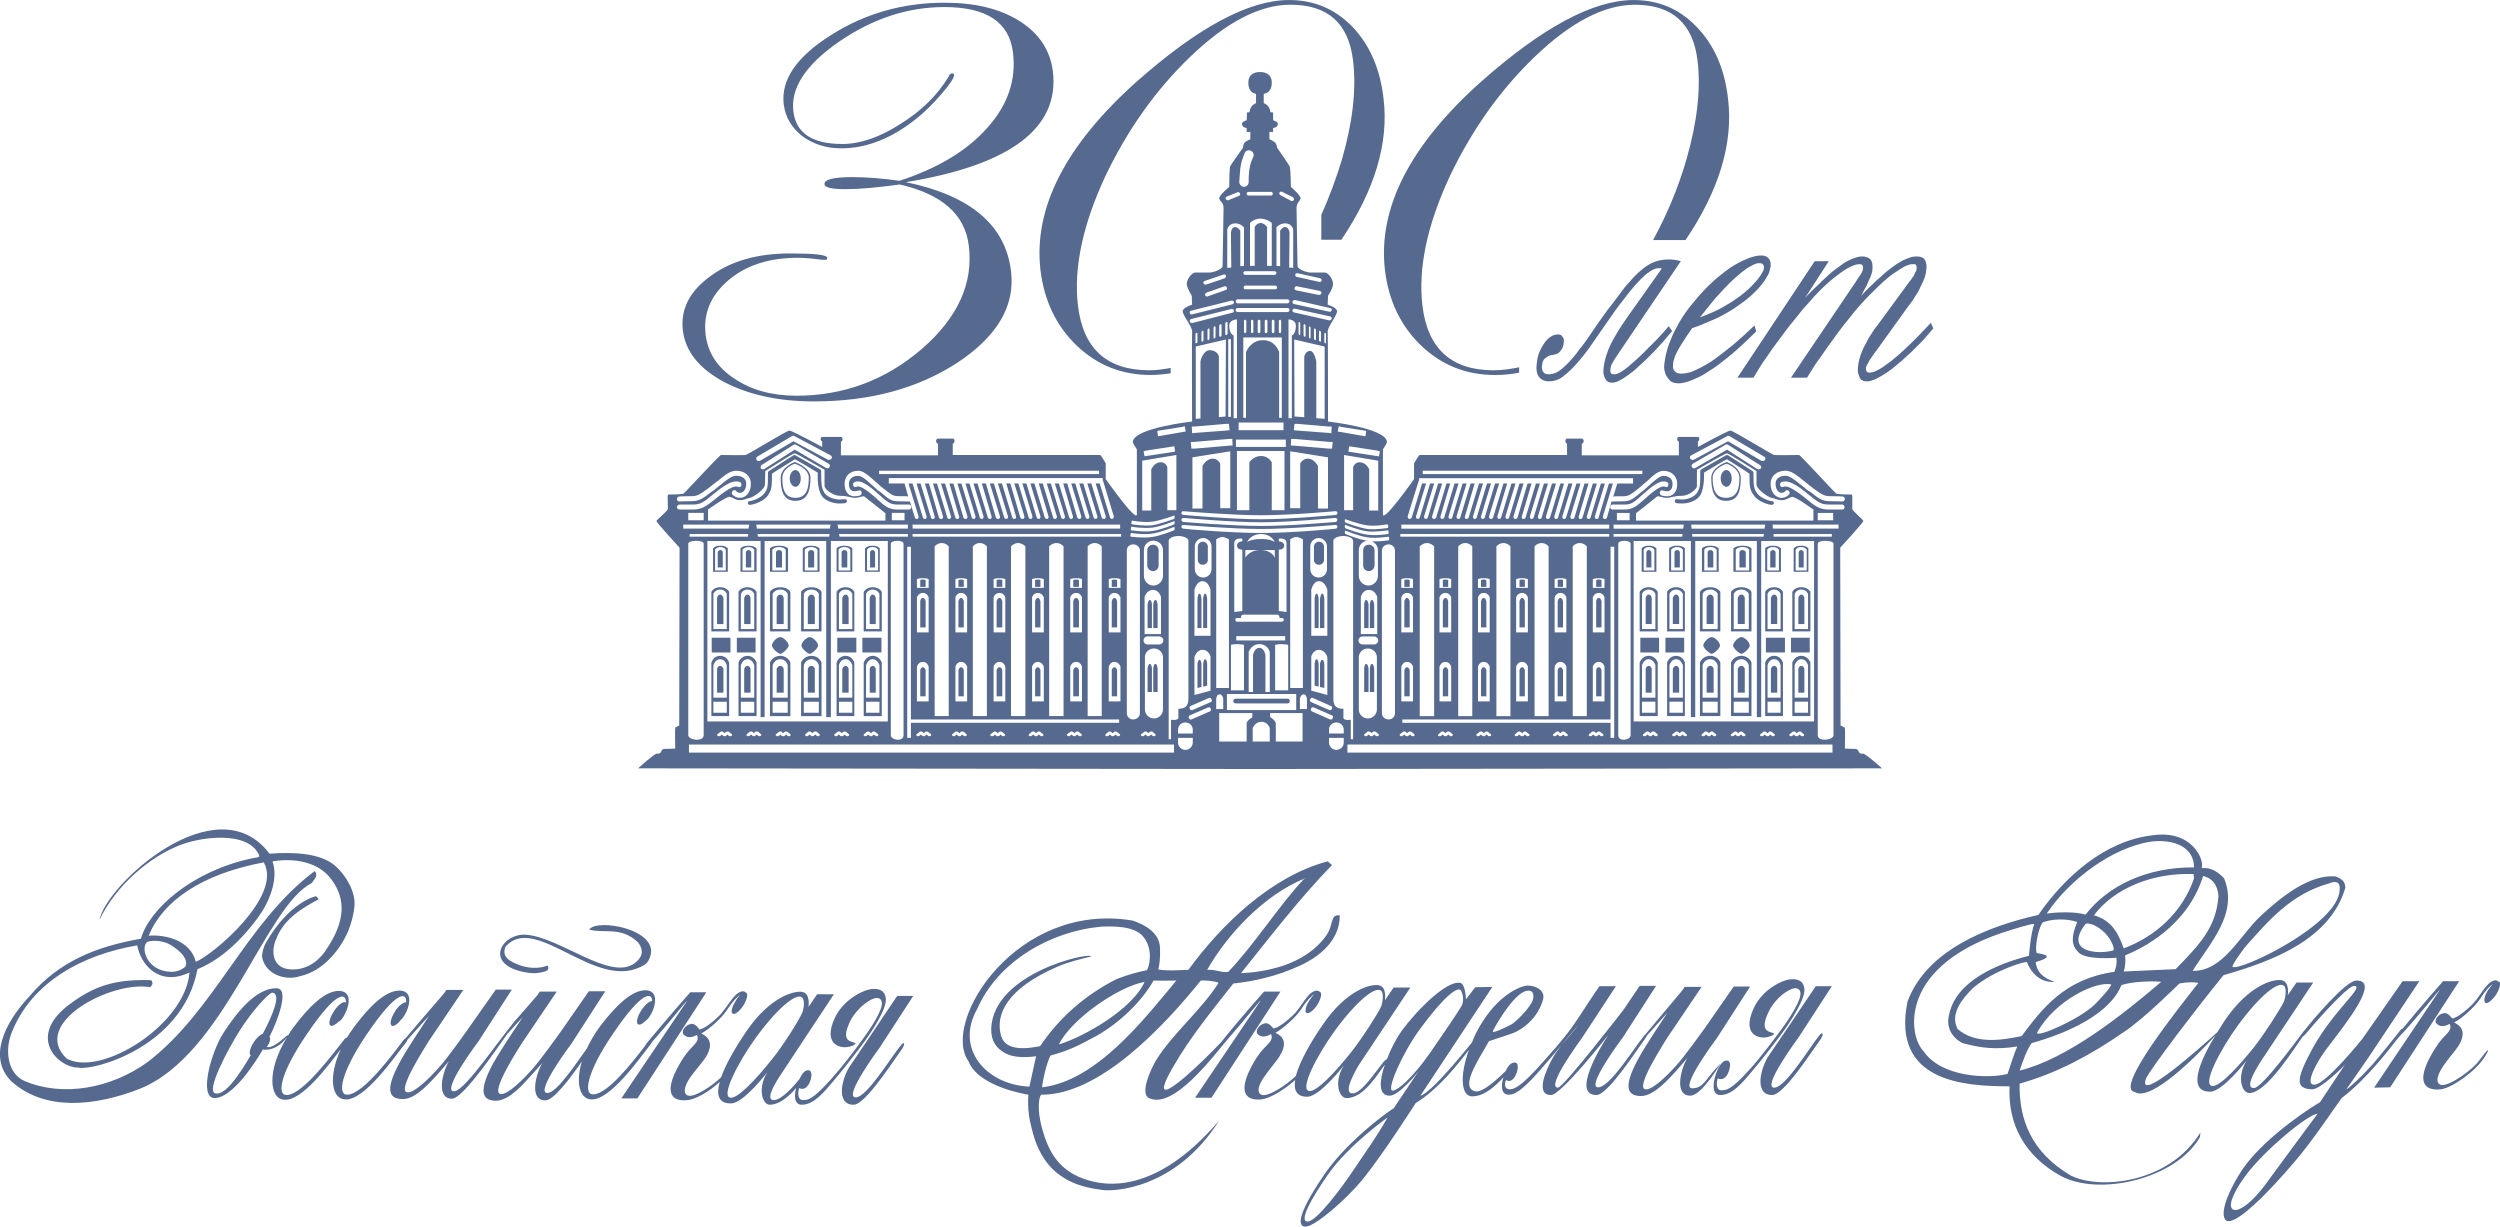 <?xml version="1.0" encoding="UTF-8"?>
<!DOCTYPE svg PUBLIC "-//W3C//DTD SVG 1.1//EN" "http://www.w3.org/Graphics/SVG/1.1/DTD/svg11.dtd">
<!-- Creator: CorelDRAW X7 -->
<svg xmlns="http://www.w3.org/2000/svg" xml:space="preserve" width="74.68mm" height="36.641mm" version="1.1" style="shape-rendering:geometricPrecision; text-rendering:geometricPrecision; image-rendering:optimizeQuality; fill-rule:evenodd; clip-rule:evenodd"
viewBox="0 0 7468 3664"
 xmlns:xlink="http://www.w3.org/1999/xlink">
 <defs>
  <style type="text/css">
   <![CDATA[
    .fil0 {fill:#56698F}
   ]]>
  </style>
 </defs>
 <g id="РЎР_x00bb_РѕР_x2116__x0020_1">
  <g id="_1937004851024">
   <path class="fil0" d="M5472 2946l-48 0c-13,20 -144,213 -144,213 -27,48 -34,113 14,112 35,0 119,-132 142,-163 15,-21 8,-28 -2,-14 -28,34 -100,155 -134,155 -39,0 72,-149 72,-149l100 -154zm-82 7l0 0c4,29 -39,97 -76,146 -30,39 -53,69 -82,103 -27,32 -57,69 -93,69 -28,0 -22,-41 -11,-69 10,-24 20,-35 32,-34 10,2 11,18 1,40 -15,26 -30,11 -30,14 -7,24 2,35 10,35 16,-1 28,2 88,-65 34,-38 74,-92 93,-118 23,-31 61,-89 56,-110 -2,-9 -8,-12 -15,-12 -19,0 -59,29 -78,67 -35,69 7,61 15,69 0,0 -4,6 -14,8 -24,10 -87,1 -47,-85 26,-56 87,-86 115,-86 16,0 33,4 36,28zm-335 298l0 0c-39,0 72,-148 73,-149l100 -155 -49 0 -87 125c0,0 -63,88 -84,110 -31,35 -71,72 -90,72 -41,3 61,-150 61,-152l104 -154 -51 0 -4 7c0,1 -67,80 -113,135 -2,2 -4,4 -6,7 -28,34 -100,151 -135,151 -38,0 72,-147 73,-148l100 -155 -49 0 -48 71c0,0 -180,233 -196,233 -39,0 71,-147 72,-149l101 -154 -49 0c-47,66 -71,115 -128,180 -58,66 -109,127 -139,128 -8,0 -20,-3 -13,-27 1,-3 14,13 29,-14 10,-21 9,-38 -1,-39 -10,-1 -20,7 -28,25 -46,45 -77,67 -95,60 -38,-15 8,-85 45,-149 0,0 56,-18 72,-24 56,-24 83,-72 90,-103 5,-27 -26,-39 -46,-39 -18,0 -81,23 -134,106 -14,21 -25,43 -33,64 -131,162 -152,158 -154,159l215 -325 -51 1 -28 36c0,0 -1,-46 -17,-49 -39,-8 -125,76 -174,142 -16,22 -33,54 -45,86 -3,1 -8,5 -14,13 -20,25 -62,88 -87,89 -37,3 16,-82 16,-83l155 -233 -50 0 -26 38c0,0 7,-41 -19,-45 -22,-4 -94,12 -166,117 -34,49 -69,109 -81,154 -29,28 -80,61 -100,57 -17,-4 -15,-26 6,-55 14,-21 38,-48 46,-62 32,-52 -7,-65 -13,-69 19,-10 61,-45 78,-72 18,-28 31,-39 38,-43 -5,5 -10,11 -15,19 -11,17 -14,34 -8,37 7,3 22,-8 33,-26 10,-17 14,-34 7,-37 0,-1 -1,-1 -2,-1 -4,-4 -11,-4 -20,1 -17,10 -32,39 -51,62 -8,9 -49,47 -66,47 -1,0 -13,-19 -26,-15 -17,3 -31,24 -20,33 17,15 38,-2 39,-1 9,24 -17,30 -43,70 -59,94 -41,131 15,125 24,-3 67,-28 100,-58 -5,30 4,51 37,50 37,-1 108,-93 108,-93 -31,51 -13,96 7,97 54,2 97,-77 116,-100 -17,49 -20,93 14,93 29,0 86,-72 87,-74l-75 112c-3,0 -130,88 -204,193 -63,91 -94,160 -59,160 28,0 119,-79 169,-139 62,-76 160,-230 160,-230 68,-42 122,-111 159,-159 -28,77 -24,139 10,139 35,0 69,-30 93,-57 -8,26 -7,53 17,52 36,0 92,-74 138,-126 6,-7 12,-14 18,-21 28,-36 63,-75 43,-51 -14,16 -28,34 -43,51 -11,14 -20,27 -25,36 -21,37 -54,112 -6,112 30,1 171,-179 171,-179 -26,40 -109,179 -35,179 34,0 122,-137 145,-168 3,-4 5,-8 6,-10 23,-26 61,-68 61,-68 -13,20 -63,94 -85,134 -57,102 -25,115 7,115 40,-1 85,-55 104,-75 15,-17 33,-38 33,-38 -21,36 -38,112 9,112 35,0 91,-97 91,-97 -48,50 -50,74 -85,75zm-502 -289l0 0c19,-7 30,-1 27,20 -2,22 -52,71 -65,78 -28,15 -56,26 -56,22 -1,-3 54,-102 94,-120zm-640 297l0 0c-35,0 22,-108 75,-181 70,-95 123,-133 138,-118 9,8 3,38 0,46 -9,21 -56,94 -89,136 -51,64 -102,117 -124,117zm137 226l0 0c-45,68 -118,164 -144,164 -27,0 11,-69 62,-142 61,-87 177,-169 177,-169 -34,60 -65,102 -95,147zm110 -227l0 0c-20,0 29,-112 81,-183 74,-101 116,-132 124,-115 11,24 2,43 2,43 -6,12 -58,89 -95,142 -51,73 -97,113 -112,113zm3305 -326l0 0c-1,0 -2,0 -3,0 -4,-5 -10,-5 -19,0 -18,10 -33,40 -52,62 -8,10 -49,48 -66,48 -1,0 -13,-20 -26,-15 -17,2 -31,24 -19,32 17,15 37,-2 38,0 9,24 -17,29 -42,70 -60,93 -42,131 15,125 33,-4 104,-53 132,-98 18,-29 9,-24 -15,9 -20,30 -91,80 -115,76 -18,-4 -15,-26 5,-56 14,-21 38,-48 46,-61 32,-52 -7,-65 -13,-70 20,-9 61,-45 78,-71 18,-28 31,-40 38,-43 -5,4 -10,11 -15,18 -11,17 -14,34 -7,38 6,3 21,-9 32,-26 11,-18 14,-35 8,-38zm-167 -1l0 0 48 0 -206 317 -48 1 195 -290c10,-16 -81,99 -123,141 0,0 0,0 0,0 -29,37 -95,124 -169,180 -2,1 -86,128 -142,192 -66,78 -183,202 -206,171 -16,-23 12,-91 53,-152 71,-102 227,-198 230,-198l75 -113c-2,4 -75,76 -99,74 -50,-2 -48,-30 3,-124 66,-118 157,-184 123,-185 -21,0 -128,123 -145,144 -3,4 -6,6 -8,7 -22,29 -108,171 -161,169 -20,-1 -38,-46 -7,-97 0,0 -71,92 -108,93 -69,1 -35,-87 15,-168 -52,57 -192,200 -241,169 -63,-9 133,-253 190,-326 -26,-5 -57,2 -57,2 0,0 -106,106 -166,145 -98,68 -198,122 -311,154 -2,109 36,205 152,274 85,44 294,25 388,-128l-1 13c-71,126 -304,180 -419,115 -103,-58 -156,-151 -150,-266 -138,0 -353,-14 -305,-253 57,-154 240,-225 391,-259 77,-112 198,-222 342,-238 118,-17 155,75 146,98 5,1 32,-7 67,31 43,106 -43,193 -94,276 90,2 140,-104 201,-162 66,-62 150,-127 226,-120 22,9 28,16 29,34 -45,154 -217,219 -364,261 -78,96 -222,284 -232,310 -25,74 162,-93 214,-140 8,-13 16,-26 24,-38 73,-105 145,-121 167,-117 26,4 19,45 19,45l26 -38 50 0 -155 233c0,1 -58,85 -21,82 24,-2 123,-137 145,-166 1,-2 3,-4 5,-6 20,-26 123,-149 155,-149 72,-1 -28,124 -89,204 -31,41 -67,109 -36,107 34,-1 143,-137 143,-137l120 -172 50 0 -154 231 -64 92c8,-4 35,-27 78,-74 21,-24 69,-84 83,-102 3,-4 5,-6 7,-5 58,-71 121,-142 121,-142zm-589 -105l0 0c-10,12 -43,58 -40,62 21,15 319,-127 320,-231 0,0 6,-34 -32,-18 -114,32 -180,111 -248,187zm-290 -311l0 0c-108,19 -234,108 -305,214 26,-4 82,-7 116,3 67,-86 182,-142 324,-141 -1,-73 -81,-85 -135,-76zm-164 219l0 0c46,14 69,42 89,99 98,-37 176,-110 210,-209 0,-3 -2,-11 -1,-13 -123,-5 -238,43 -298,123zm58 105l0 0c5,-5 -7,-39 -35,-61 -22,-18 -43,-22 -48,-18 -66,85 38,92 83,79zm-229 8l0 0c66,9 4,24 -3,27 3,28 20,47 57,59 -62,5 -83,-59 -83,-59 -4,-3 -95,22 -161,77 -33,33 -70,78 -46,123 51,44 125,35 191,21 62,-83 129,-171 277,-192 10,-24 6,-42 6,-42 0,0 -93,8 -114,-17 -21,-21 -21,-46 -3,-90 -33,-11 -76,-9 -102,1 -11,8 -26,71 -19,92zm223 94l0 0c-44,-12 -169,47 -222,144 -2,16 125,-39 172,-84 12,-12 47,-49 50,-60zm-310 267l0 0c9,-26 19,-60 29,-82 -63,10 -108,5 -163,-10 -32,-16 -50,-47 -41,-83 19,-102 144,-154 239,-178 0,0 5,-69 16,-95 -11,-1 -67,17 -67,17 -345,103 -309,319 -264,363 53,78 191,83 251,68zm36 -10l0 0c143,-35 309,-168 423,-265 -15,-3 -89,-2 -119,10 -7,15 -39,108 -268,173 -12,15 -27,54 -36,82zm466 -303l0 0c72,-74 121,-124 128,-218 -3,-47 -34,-58 -46,-60 -47,151 -184,217 -233,237 2,11 1,34 -4,48l155 -7zm111 349l0 0c22,0 73,-53 124,-117 33,-42 79,-115 89,-136 3,-8 9,-38 0,-46 -15,-15 -68,23 -138,118 -53,73 -110,181 -75,181zm164 285l0 0c23,-32 149,-202 149,-202 -30,2 -157,108 -213,182 -30,40 -56,88 -42,102 14,15 60,-17 106,-82zm-5843 -891l0 0c10,-14 20,-23 9,-36 -207,155 -297,417 -501,572 -108,77 -251,104 -366,55 -54,-24 -58,-99 -37,-147 59,-147 208,-230 374,-258 10,57 65,124 156,81 -12,156 -265,314 -367,257 -110,-105 134,-234 250,-213 5,-8 10,-8 3,-21 -112,-4 -176,19 -252,78 -120,96 -22,185 34,183 39,11 311,-58 356,-294 54,-22 116,-67 179,-152 34,-45 64,-116 45,-170 67,-11 138,2 176,54 44,59 42,126 -17,212 -25,37 -64,62 -112,56 -49,-7 -51,-57 -36,-90 24,-63 82,-94 127,-119 -3,-4 -8,-9 -8,-9 0,0 -79,16 -149,138 -9,15 -13,36 -12,44 9,51 69,72 113,57 70,-15 122,-81 145,-137 9,-22 20,-63 18,-87 -4,-47 -38,-89 -58,-106 -45,-38 -122,-41 -196,-36 -157,-209 -487,91 -508,198 51,-106 150,-186 232,-220 63,-28 215,-50 246,29 -6,5 5,2 -22,7 -177,37 -307,151 -332,240 -129,23 -243,65 -334,173 -76,82 -122,183 -54,252 101,93 255,74 383,24 254,-100 375,-545 515,-615zm-143 -62l0 0c57,101 -153,277 -203,297 -16,-63 -88,-82 -141,-78 43,-104 158,-184 344,-219zm-350 239l0 0c5,-5 45,-11 77,11 55,36 39,61 39,61 0,0 -16,17 -43,16 -71,-2 -91,-68 -73,-88zm2814 711l0 0c44,13 197,48 390,-179 -130,207 -320,214 -353,207 -137,-16 -187,-94 -208,-187 -14,-50 -9,-97 -9,-97 0,0 -149,-22 -179,-100 -83,-118 144,-479 491,-420 38,13 79,37 81,80 2,43 -5,66 -5,66 33,5 53,2 90,1 97,-133 246,-279 416,-324l13 11c-94,96 -187,217 -272,323 29,-1 58,-5 85,-11 68,-15 129,-46 168,-99 26,-35 11,-65 42,-63 1,60 -40,115 -122,152 -34,15 -67,27 -101,35 -30,8 -61,13 -95,17 -63,80 -130,162 -179,248 0,0 -29,47 -28,64 2,30 114,-77 169,-135 0,0 1,-1 1,-1 60,-75 129,-152 129,-152l49 0 -206 317 -49 0 195 -289c9,-14 -54,65 -99,116 -45,53 -159,206 -232,175 -31,-12 3,-86 19,-113 48,-79 137,-152 187,-232 -10,-6 -45,-8 -53,-7 -115,143 -305,342 -476,341 -7,2 -15,43 3,105 18,62 47,125 138,151zm648 -903l0 0c-125,50 -235,170 -294,274 25,-2 45,10 63,6 74,-76 154,-201 225,-276l6 -4zm-454 306l0 0c-36,63 -100,125 -170,165 -68,37 -91,46 -138,59 -12,23 -24,77 -25,95 162,-19 304,-202 401,-319 -30,0 -30,1 -68,0zm-283 191l0 0c78,-24 221,-107 256,-187 -81,15 -220,113 -256,187zm-88 126l0 0 20 -91c0,0 -53,9 -86,-6 -33,-15 -49,-40 -48,-77 7,-166 295,-229 299,-215 -25,6 -71,17 -102,31 -148,64 -187,142 -167,208 15,46 81,36 116,29 58,-86 136,-154 230,-201 34,-13 57,-19 89,-26 6,-7 21,-60 -10,-99 -27,-35 -96,-32 -126,-31 -155,14 -310,106 -371,246 -67,118 26,226 156,232zm-429 -264l0 0c-3,-24 -20,-28 -36,-28 -28,0 -89,30 -116,86 -40,86 24,95 48,85 10,-2 14,-8 14,-8 -8,-8 -50,0 -15,-69 19,-37 60,-67 78,-67 7,0 13,3 15,12 5,21 -33,79 -56,110 -19,27 -59,80 -93,118 -60,67 -72,65 -88,65 -8,0 -17,-11 -10,-35 0,-3 15,12 30,-14 10,-21 9,-38 -1,-40 -10,-1 -19,7 -27,25 -21,27 -55,63 -76,64 -37,3 23,-81 24,-83l154 -233 -50 0 -26 38c0,0 7,-41 -19,-45 -21,-4 -94,12 -166,117 -30,44 -61,96 -76,138 -29,28 -78,59 -97,55 -17,-3 -15,-26 5,-55 15,-21 39,-48 47,-61 31,-52 -8,-66 -14,-70 20,-10 61,-45 78,-72 18,-27 31,-39 38,-43 -5,5 -10,11 -14,19 -11,17 -15,34 -8,37 7,4 21,-8 32,-25 11,-18 14,-35 8,-38 -1,0 -2,-1 -3,-1 -3,-4 -10,-4 -19,1 -17,10 -33,39 -52,62 -8,10 -49,48 -66,48 0,0 -12,-20 -26,-16 -17,3 -31,24 -19,33 17,15 37,-2 38,0 10,23 -16,29 -42,70 -59,93 -42,131 15,124 23,-2 63,-25 95,-54 -11,38 -4,65 34,64 37,0 108,-93 108,-93 -31,51 -13,97 7,97 29,0 58,-25 79,-50 -6,25 -5,50 17,50 36,0 66,-37 93,-69 29,-34 52,-64 82,-103 37,-49 80,-116 76,-146zm-462 297l0 0c-35,1 22,-108 75,-181 70,-95 123,-133 137,-118 10,9 4,38 0,46 -9,21 -55,95 -89,137 -50,63 -101,116 -123,116zm544 -304l0 0 -100 154c0,0 -111,149 -72,149 34,0 106,-121 134,-154 11,-15 17,-8 2,13 -23,31 -107,163 -142,163 -48,1 -41,-64 -14,-111 0,0 131,-194 144,-214l48 0zm-1149 -69l0 0c12,1 18,2 30,0 26,-4 33,-8 27,-22 0,0 -33,16 -81,0 -34,-12 -57,-26 -45,-56 87,-101 264,127 402,61 17,-8 24,-13 30,-31 29,-82 -160,-116 -182,-81 48,12 94,-10 145,37 22,27 11,48 -9,63 -73,55 -223,-78 -326,-85 -73,-4 -130,94 9,114zm483 58l0 0 48 0 -206 317 -48 0 195 -289c8,-14 -56,68 -102,119 -1,2 -3,5 -6,9 -28,35 -120,169 -178,164 -33,-2 -46,-49 -27,-113 -35,50 -84,116 -109,116 -48,0 -30,-75 -9,-112 0,0 -18,21 -34,38 -18,20 -63,74 -103,75 -32,0 -64,-13 -8,-115 23,-40 71,-112 86,-134 0,0 -25,26 -46,50 -26,36 -131,193 -165,193 -47,0 -30,-76 -9,-112 0,0 -18,21 -33,38 -19,20 -64,75 -104,75 -32,0 -64,-13 -7,-115 22,-40 72,-114 85,-134 0,0 -42,46 -65,72 -1,4 -4,9 -9,14 -28,35 -120,170 -178,164 -39,-2 -50,-67 -12,-150 -36,47 -116,156 -169,151 -44,-2 -53,-87 8,-186 -2,2 -3,3 -5,6 -33,38 -66,30 -67,30 -22,39 -91,145 -144,145 -47,0 -13,-134 28,-197 38,-58 95,-131 156,-131 42,-1 4,97 -20,145 3,5 2,13 -2,21 -2,3 -4,6 -6,9 7,3 21,1 56,-30 5,-5 8,-6 7,-3 5,-9 11,-18 18,-27 44,-59 93,-108 135,-107 34,1 33,33 21,61 -8,18 -15,28 -23,31 -9,9 -18,14 -23,12 -8,-4 -4,-22 8,-41 12,-20 28,-32 35,-29 1,0 1,1 2,1 2,-26 -23,-45 -119,98 -76,112 -88,178 -58,178 50,0 146,-134 170,-163 5,-7 8,-9 10,-8 7,-11 14,-22 23,-34 44,-59 93,-108 135,-107 34,1 33,33 21,61 -6,12 -11,21 -17,26 -10,13 -22,21 -27,18 -8,-3 -4,-22 8,-41 3,-6 7,-11 11,-15 1,-2 3,-3 4,-4 8,-7 15,-11 19,-10 3,-26 -22,-46 -119,98 -75,111 -87,178 -57,178 50,0 146,-134 169,-164 2,-2 3,-3 5,-4 46,-55 118,-137 118,-138l4 -7 51 0 -104 154c0,2 -102,155 -61,152 19,0 59,-37 90,-72 22,-22 84,-110 84,-110l88 -125 48 0 -100 155c-1,1 -112,149 -73,149 34,0 147,-174 196,-226 34,-39 56,-64 56,-65l4 -7 51 0 -104 154c-1,2 -102,155 -61,152 19,0 59,-37 90,-72 21,-22 84,-110 84,-110l87 -125 49 0 -100 155c-1,1 -112,149 -73,149 29,-1 84,-86 118,-133 10,-21 23,-44 40,-67 45,-59 94,-108 136,-107 33,1 32,33 21,61 -7,15 -14,25 -20,29 -9,9 -18,15 -23,12 -8,-3 -4,-22 8,-41 11,-17 25,-29 33,-29 0,-24 -27,-36 -119,101 -76,112 -87,179 -57,178 43,0 119,-98 155,-145 1,-2 3,-5 5,-8 61,-74 130,-152 130,-152zm-1277 124l0 0c-7,2 -19,12 -28,27 -11,17 -14,34 -8,37l0 0c-32,55 -76,122 -106,114 -28,-7 35,-127 74,-189 34,-53 79,-105 96,-112 0,0 0,0 -1,0l1 0c0,0 0,0 0,0 30,3 -1,72 -28,123zm2323 -2282l0 0c11,92 47,167 108,226 62,59 135,88 221,88 20,0 40,-2 60,-5l0 -16c-21,4 -43,7 -64,7 -127,0 -198,-65 -213,-194 -13,-111 14,-240 82,-386 66,-138 150,-257 253,-356 108,-104 208,-156 300,-156 112,0 174,56 187,168 10,84 -1,182 -33,293 -17,57 -38,113 -62,167l0 74 60 0c99,-147 142,-288 126,-421 -10,-89 -41,-160 -92,-214 -52,-54 -115,-81 -190,-81 -121,0 -273,82 -457,245 -212,190 -307,377 -286,561zm-947 334l0 0c-73,-40 -113,-90 -121,-152 -8,-64 20,-118 82,-163 62,-46 142,-68 238,-68 73,0 110,4 111,13 1,4 -1,6 -6,6l-9 0c-30,-4 -54,-6 -73,-6 -85,0 -154,22 -207,67 -53,45 -76,100 -68,164 7,53 35,97 86,130 50,34 112,51 185,51 142,0 267,-47 375,-140 107,-93 154,-196 140,-308 -11,-93 -80,-154 -206,-183 -66,9 -120,14 -163,14 -40,0 -61,-5 -62,-14 -2,-15 26,-22 84,-22 44,0 90,4 140,11 113,-37 201,-89 262,-158 62,-69 87,-144 77,-225 -11,-91 -79,-136 -205,-136 -109,0 -213,34 -314,103 -100,69 -146,139 -137,209 8,65 57,97 146,97 54,0 112,-20 174,-60 63,-39 110,-86 143,-140 3,-8 7,-11 12,-11 3,1 5,2 5,4 1,8 -11,27 -37,57 -26,30 -50,54 -74,73 -74,60 -150,90 -226,90 -46,0 -85,-13 -117,-37 -32,-25 -50,-57 -55,-95 -8,-73 38,-141 141,-206 102,-65 215,-97 340,-97 91,0 165,18 224,55 58,37 91,87 99,149 21,170 -126,281 -439,332 193,40 297,128 314,265 13,104 -40,194 -158,273 -119,78 -262,117 -431,117 -106,0 -196,-20 -270,-59zm2948 614l0 0c-24,0 -31,14 -31,14l0 118 61 0 0 -118c0,0 -7,-14 -30,-14zm22 125l0 0 -45 0 0 -105c0,0 5,-13 23,-13 17,0 22,13 22,13l0 105zm-121 -236l0 0c-6,0 -8,6 -8,6l0 46 16 0 0 -46c0,0 -2,-6 -8,-6zm-3 111l0 0c-21,0 -27,14 -27,14l0 118 53 0 0 -118c0,0 -6,-14 -26,-14zm20 125l0 0 -40 0 0 -105c0,0 5,-13 20,-13 15,0 20,13 20,13l0 105zm273 110l0 0c-7,0 -10,9 -10,9l0 71 19 0 0 -71c0,0 -2,-9 -9,-9zm-98 -213l0 0c-8,0 -11,10 -11,10l0 78 21 0 0 -78c0,0 -2,-10 -10,-10zm-93 0l0 0c8,0 10,10 10,10l0 78 -21 0 0 -78c0,0 3,-10 11,-10zm29 152l0 0c0,-9 -15,-25 -25,-25 -10,0 -25,17 -25,25 0,8 19,25 25,25 6,0 25,-16 25,-25zm-4 -290l0 0c0,0 -6,-8 -25,-8 -19,0 -25,8 -25,8l0 70 50 0 0 -70zm-6 66l0 0 -37 0 0 -62c0,0 4,-8 18,-8 14,0 19,8 19,8l0 62zm-19 -61l0 0c7,0 9,6 9,6l0 46 -17 0 0 -46c0,0 2,-6 8,-6zm0 346l0 0c-8,0 -11,9 -11,9l0 71 21 0 0 -71c0,0 -2,-9 -10,-9zm93 0l0 0c-8,0 -11,9 -11,9l0 71 21 0 0 -71c0,0 -2,-9 -10,-9zm-192 -359l0 0c18,0 23,8 23,8l0 70 -47 0 0 -70c0,0 6,-8 24,-8zm17 74l0 0 -35 0 0 -62c0,0 5,-8 18,-8 13,0 17,8 17,8l0 62zm175 255l0 0c23,0 30,20 30,20l0 160 -61 0 0 -160c0,0 7,-20 31,-20zm22 170l0 0 0 -33 -45 0 0 33 45 0zm0 -45l0 0 -45 0 0 -97c0,0 5,-18 23,-18 17,0 22,18 22,18l0 97zm102 -105l0 0 0 160 -53 0 0 -160c0,0 6,-20 27,-20 20,0 26,20 26,20zm-7 150l0 0 0 -33 -39 0 0 33 39 0zm0 -45l0 0 -39 0 0 -97c0,0 4,-18 20,-18 15,0 19,18 19,18l0 97zm-117 -131l0 0c6,0 25,-16 25,-25 0,-9 -15,-25 -25,-25 -10,0 -25,17 -25,25 0,8 19,25 25,25zm-195 -177l0 0c7,0 9,10 9,10l0 78 -19 0 0 -78c0,0 3,-10 10,-10zm-82 183l0 0c-20,0 -27,20 -27,20l0 160 54 0 0 -160c0,0 -6,-20 -27,-20zm20 170l0 0 -40 0 0 -33 40 0 0 33zm0 -45l0 0 -40 0 0 -97c0,0 5,-18 20,-18 15,0 20,18 20,18l0 97zm-19 -441l0 0c-6,0 -8,6 -8,6l0 46 15 0 0 -46c0,0 -2,-6 -7,-6zm276 111l0 0c23,0 30,14 30,14l0 118 -61 0 0 -118c0,0 7,-14 31,-14zm22 125l0 0 -45 0 0 -105c0,0 5,-13 23,-13 17,0 22,13 22,13l0 105zm-276 -241l0 0 0 70 -44 0 0 -70c0,0 5,-8 22,-8 17,0 22,8 22,8zm-6 66l0 0 -32 0 0 -62c0,0 3,-8 16,-8 12,0 16,8 16,8l0 62zm-17 72l0 0c-7,0 -9,10 -9,10l0 78 18 0 0 -78c0,0 -2,-10 -9,-10zm27 -8l0 0 0 118 -54 0 0 -118c0,0 7,-14 27,-14 21,0 27,14 27,14zm-7 111l0 0 -40 0 0 -105c0,0 5,-13 20,-13 15,0 20,13 20,13l0 105zm260 -236l0 0c-7,0 -9,6 -9,6l0 46 19 0 0 -46c0,0 -3,-6 -10,-6zm176 316l0 0c-21,0 -27,20 -27,20l0 160 54 0 0 -160c0,0 -7,-20 -27,-20zm20 170l0 0 -40 0 0 -33 40 0 0 33zm0 -45l0 0 -40 0 0 -97c0,0 5,-18 20,-18 15,0 20,18 20,18l0 97zm-20 -95l0 0c7,0 9,9 9,9l0 71 -18 0 0 -71c0,0 2,-9 9,-9zm-224 -585l0 0c-9,0 -17,11 -17,25 0,14 8,25 17,25 9,0 16,-11 16,-25 0,-14 -7,-25 -16,-25zm1 -24l0 0c0,0 42,15 42,47 0,33 -4,69 -44,69 -39,0 -44,-36 -44,-69 0,-32 46,-47 46,-47zm-2 107l0 0c-35,0 -40,-31 -40,-60 0,-29 42,-42 42,-42 0,0 38,13 38,42 0,29 -5,60 -40,60zm170 281l0 0c0,0 -6,-14 -26,-14 -21,0 -27,14 -27,14l0 118 53 0 0 -118zm-7 111l0 0 -39 0 0 -105c0,0 4,-13 20,-13 15,0 19,13 19,13l0 105zm61 -236l0 0c-5,0 -7,6 -7,6l0 46 15 0 0 -46c0,0 -2,-6 -8,-6zm-372 -140l0 0c-3,-1 -6,-3 -5,-7 0,-3 3,-5 6,-5 0,0 10,1 18,1 9,0 31,-5 41,-18 11,-15 11,-25 11,-67 0,-2 2,-4 3,-5l74 -42c1,0 2,-1 3,-1 1,0 2,1 3,1l73 47c2,1 3,3 3,5 0,42 1,47 11,62 11,14 37,23 44,23 3,0 6,2 6,5 0,4 -3,6 -6,6 -10,0 -40,-9 -53,-27 -13,-18 -14,-25 -14,-66 0,-1 -53,-34 -67,-43 -2,-1 -69,40 -69,40 0,0 3,46 -12,69 -14,19 -42,23 -51,23 -9,0 -19,-1 -19,-1zm101 456l0 0c23,0 30,20 30,20l0 160 -61 0 0 -160c0,0 7,-20 31,-20zm22 170l0 0 0 -33 -45 0 0 33 45 0zm0 -45l0 0 -45 0 0 -97c0,0 5,-18 23,-18 17,0 22,18 22,18l0 97zm165 -441l0 0c-6,0 -8,6 -8,6l0 46 16 0 0 -46c0,0 -2,-6 -8,-6zm106 -5l0 0 0 70 -44 0 0 -70c0,0 6,-8 22,-8 17,0 22,8 22,8zm-5 66l0 0 -33 0 0 -62c0,0 4,-8 16,-8 13,0 17,8 17,8l0 62zm-390 285l0 0c-7,0 -10,9 -10,9l0 71 19 0 0 -71c0,0 -2,-9 -9,-9zm313 -351l0 0 0 70 -47 0 0 -70c0,0 5,-8 23,-8 18,0 24,8 24,8zm-6 66l0 0 -35 0 0 -62c0,0 4,-8 17,-8 14,0 18,8 18,8l0 62zm-14 72l0 0c7,0 9,10 9,10l0 78 -19 0 0 -78c0,0 3,-10 10,-10zm-293 183l0 0c20,0 26,20 26,20l0 160 -53 0 0 -160c0,0 6,-20 27,-20zm20 170l0 0 0 -33 -40 0 0 33 40 0zm0 -45l0 0 -40 0 0 -97c0,0 5,-18 20,-18 15,0 20,18 20,18l0 97zm4 -179l0 0 -56 0 0 44 56 0 0 -44zm377 -137l0 0c0,0 -7,-14 -27,-14 -21,0 -27,14 -27,14l0 118 54 0 0 -118zm-7 111l0 0 -40 0 0 -105c0,0 5,-13 20,-13 15,0 20,13 20,13l0 105zm-476 110l0 0c7,0 9,9 9,9l0 71 -18 0 0 -71c0,0 2,-9 9,-9zm-25 -40l0 0 56 0 0 -44 -56 0 0 44zm481 -173l0 0c7,0 9,10 9,10l0 78 -18 0 0 -78c0,0 2,-10 9,-10zm-106 173l0 0 57 0 0 -44 -57 0 0 44zm131 -44l0 0 -56 0 0 44 56 0 0 -44zm-201 -275l0 0c21,0 27,8 27,8l0 70 -54 0 0 -70c0,0 7,-8 27,-8zm20 74l0 0 -40 0 0 -62c0,0 5,-8 20,-8 16,0 20,8 20,8l0 62zm-2703 -61l0 0c-6,0 -8,6 -8,6l0 46 17 0 0 -46c0,0 -2,-6 -9,-6zm106 -5l0 0c0,0 -5,-8 -22,-8 -16,0 -22,8 -22,8l0 70 44 0 0 -70zm-5 66l0 0 -33 0 0 -62c0,0 4,-8 16,-8 13,0 17,8 17,8l0 62zm-77 -66l0 0 0 70 -47 0 0 -70c0,0 6,-8 23,-8 18,0 24,8 24,8zm-6 66l0 0 -35 0 0 -62c0,0 4,-8 17,-8 14,0 18,8 18,8l0 62zm-304 -74l0 0c-18,0 -24,8 -24,8l0 70 48 0 0 -70c0,0 -6,-8 -24,-8zm17 74l0 0 -35 0 0 -62c0,0 5,-8 18,-8 13,0 17,8 17,8l0 62zm171 50l0 0c-24,0 -31,14 -31,14l0 118 61 0 0 -118c0,0 -7,-14 -30,-14zm22 125l0 0 -45 0 0 -105c0,0 5,-13 23,-13 17,0 22,13 22,13l0 105zm161 110l0 0c-7,0 -9,9 -9,9l0 71 18 0 0 -71c0,0 -2,-9 -9,-9zm26 -84l0 0 -57 0 0 44 57 0 0 -44zm-132 44l0 0 57 0 0 -44 -57 0 0 44zm-77 -173l0 0c8,0 10,10 10,10l0 78 -21 0 0 -78c0,0 3,-10 11,-10zm102 213l0 0c-7,0 -10,9 -10,9l0 71 19 0 0 -71c0,0 -2,-9 -9,-9zm26 -221l0 0c0,0 -6,-14 -26,-14 -21,0 -27,14 -27,14l0 118 53 0 0 -118zm-6 111l0 0 -40 0 0 -105c0,0 4,-13 20,-13 15,0 20,13 20,13l0 105zm-20 80l0 0c20,0 26,20 26,20l0 160 -53 0 0 -160c0,0 6,-20 27,-20zm20 170l0 0 0 -33 -40 0 0 33 40 0zm0 -45l0 0 -40 0 0 -97c0,0 4,-18 20,-18 15,0 20,18 20,18l0 97zm60 -441l0 0c6,0 8,6 8,6l0 46 -15 0 0 -46c0,0 2,-6 7,-6zm-279 0l0 0c-7,0 -9,6 -9,6l0 46 18 0 0 -46c0,0 -2,-6 -9,-6zm27 -5l0 0 0 70 -54 0 0 -70c0,0 6,-8 27,-8 20,0 27,8 27,8zm-7 66l0 0 -40 0 0 -62c0,0 5,-8 20,-8 15,0 20,8 20,8l0 62zm-16 285l0 0c-8,0 -11,9 -11,9l0 71 21 0 0 -71c0,0 -2,-9 -10,-9zm0 -30l0 0c23,0 30,20 30,20l0 160 -61 0 0 -160c0,0 7,-20 31,-20zm22 170l0 0 0 -33 -45 0 0 33 45 0zm0 -45l0 0 -45 0 0 -97c0,0 5,-18 23,-18 17,0 22,18 22,18l0 97zm70 -441l0 0c-7,0 -9,6 -9,6l0 46 18 0 0 -46c0,0 -2,-6 -9,-6zm-4 310l0 0c6,0 25,-17 25,-25 0,-8 -15,-25 -25,-25 -10,0 -25,16 -25,25 0,9 19,25 25,25zm29 -315l0 0 0 70 -50 0 0 -70c0,0 6,-8 25,-8 19,0 25,8 25,8zm-6 66l0 0 -38 0 0 -62c0,0 5,-8 19,-8 14,0 19,8 19,8l0 62zm-18 255l0 0c-24,0 -31,20 -31,20l0 160 61 0 0 -160c0,0 -7,-20 -30,-20zm22 170l0 0 -45 0 0 -33 45 0 0 33zm0 -45l0 0 -45 0 0 -97c0,0 5,-18 23,-18 17,0 22,18 22,18l0 97zm-22 -95l0 0c8,0 10,9 10,9l0 71 -21 0 0 -71c0,0 3,-9 11,-9zm-93 -235l0 0c-24,0 -31,14 -31,14l0 118 61 0 0 -118c0,0 -7,-14 -30,-14zm22 125l0 0 -45 0 0 -105c0,0 5,-13 23,-13 17,0 22,13 22,13l0 105zm-22 -103l0 0c8,0 10,10 10,10l0 78 -21 0 0 -78c0,0 3,-10 11,-10zm0 177l0 0c6,0 25,-17 25,-25 0,-8 -15,-25 -25,-25 -11,0 -25,16 -25,25 0,9 19,25 25,25zm195 -177l0 0c7,0 9,10 9,10l0 78 -19 0 0 -78c0,0 3,-10 10,-10zm697 226l0 0c0,0 -2,-9 -8,-9 -7,0 -9,9 -9,9l0 78 17 0 0 -78zm106 -216l0 0c-6,0 -8,10 -8,10l0 78 16 0 0 -78c0,0 -2,-10 -8,-10zm-123 -53l0 0 0 20 17 0 0 -20c0,0 -2,-2 -8,-2 -7,0 -9,2 -9,2zm123 260l0 0c-6,0 -8,9 -8,9l0 78 16 0 0 -78c0,0 -2,-9 -8,-9zm-221 9l0 0c0,0 -2,-9 -8,-9 -6,0 -8,9 -8,9l0 78 16 0 0 -78zm-501 -43l0 0c20,0 27,20 27,20l0 160 -54 0 0 -160c0,0 7,-20 27,-20zm20 170l0 0 0 -33 -40 0 0 33 40 0zm0 -45l0 0 -40 0 0 -97c0,0 5,-18 20,-18 15,0 20,18 20,18l0 97zm694 -351l0 0 0 20 16 0 0 -20c0,0 -2,-2 -8,-2 -6,0 -8,2 -8,2zm-868 -326l0 0c0,-2 -1,-4 -3,-5l-74 -42c0,0 -1,-1 -2,-1 -1,0 -3,1 -4,1l-73 47c-2,1 -3,3 -3,5 0,42 0,47 -11,62 -11,14 -37,23 -44,23 -3,0 -5,2 -5,5 0,4 2,6 5,6 10,0 40,-9 54,-27 12,-18 13,-25 13,-66 0,-1 54,-34 68,-43 2,-1 69,40 69,40 0,0 -4,46 12,69 13,19 42,23 51,23 8,0 18,-1 18,-1 4,-1 6,-3 6,-7 0,-3 -3,-5 -7,-5 0,0 -10,1 -17,1 -9,0 -32,-5 -42,-18 -10,-15 -11,-25 -11,-67zm3090 830l0 0c11,0 6,17 22,14 7,-1 57,44 57,44l-1855 2 -7 0 -1854 -2c0,0 50,-45 56,-44 16,3 11,-14 22,-14 11,0 33,-1 33,-1 0,0 -1,-59 0,-62 1,-2 12,-7 12,-7l1 -531c0,0 -70,-76 -69,-80 1,-4 34,-30 34,-36 0,-40 -3,-43 4,-43 6,0 38,0 43,-3 5,-3 107,-115 112,-115 5,0 67,1 73,0 7,-1 123,-73 131,-73 8,0 98,49 98,49l0 -17c-6,0 -6,-13 0,-13l56 0c7,0 6,14 0,14l0 41 290 0 0 -35c-7,0 -8,-15 0,-15l44 0c8,0 6,15 0,15l0 34 440 0c3,0 17,25 17,25l0 47c0,0 93,132 93,105l0 -194c0,0 -13,-18 -12,-23 5,-41 177,-60 177,-60 0,0 -1,-254 0,-269 1,-14 -29,-49 -28,-61 1,-11 28,-19 28,-19l-1 -27c0,0 -14,-21 -15,-35 0,-15 16,-34 25,-34l43 0c11,0 39,-10 39,-19 0,-9 3,-154 3,-173 0,-19 -12,-20 -13,-30 0,-9 30,-34 30,-34 0,0 0,-55 3,-62 3,-6 38,-55 38,-55 0,0 0,-12 7,-17 6,-5 15,-8 15,-8l0 -22 -11 0c0,0 0,-7 0,-12 -5,0 -14,-3 -14,-12 0,-7 14,-11 14,-11l1 -23c0,0 4,-1 7,-1 0,0 3,-9 1,-4 4,-19 19,-23 19,-23l0 -28c0,0 -23,-1 -23,-33 0,-30 25,-32 35,-32 9,0 35,2 35,32 0,32 -24,33 -24,33l0 28c0,0 18,5 20,27 3,0 8,1 8,1l0 23c0,0 14,4 14,11 0,9 -9,12 -14,12 0,5 0,12 0,12l-11 0 0 22c0,0 9,3 15,8 7,5 8,17 8,17 0,0 34,49 37,55 4,7 4,62 4,62 0,0 29,25 29,34 -1,10 -12,11 -12,30 0,19 3,164 3,173 0,9 28,19 38,19l44 0c9,0 24,19 24,34 0,14 -15,35 -15,35l-1 27c0,0 27,8 28,19 1,12 -28,47 -28,61 1,15 1,269 1,269 0,0 171,19 176,60 1,5 -12,23 -12,23l0 194c0,27 93,-105 93,-105l0 -47c0,0 14,-25 17,-25l440 0 0 -34c-6,0 -7,-15 0,-15l44 0c8,0 7,15 0,15l0 35 290 0 0 -41c-6,0 -7,-14 0,-14l57 0c6,0 5,13 0,13 0,4 0,17 0,17 0,0 89,-49 97,-49 8,0 124,72 131,73 7,1 69,0 74,0 4,0 106,112 111,115 5,3 38,3 44,3 6,0 4,3 4,43 0,6 33,32 33,36 1,4 -69,80 -69,80l1 531c0,0 11,5 13,7 1,3 0,62 0,62 0,0 21,1 32,1zm-40 -715l0 0c4,0 7,-3 7,-7 0,-4 -3,-8 -7,-8l-40 0c-23,0 -31,-6 -62,-31 -31,-26 -53,-38 -67,-38 -7,0 -13,1 -16,5 -1,2 -1,6 0,8 2,4 6,5 10,3 3,-1 2,-1 6,-1 4,0 18,2 58,34 29,24 42,35 71,35l40 0 0 0zm-27 10l0 0 -46 0 0 22 46 0 0 -22zm-142 -126l0 0c-27,0 -45,16 -45,39 0,27 17,42 32,42 13,0 21,-7 24,-11 2,-4 1,-8 -3,-11 -3,-2 -7,-1 -10,3l0 0c0,0 -3,4 -11,4 -8,0 -17,-10 -17,-27 0,-22 23,-24 30,-24 12,0 27,12 44,26 7,5 14,11 21,17l10 6c22,18 35,27 56,27 28,0 38,1 38,1 4,0 7,-3 8,-7 0,-4 -3,-8 -7,-8 -1,0 -11,-1 -39,-1 -16,0 -26,-7 -48,-23l-9 -7c-7,-6 -14,-11 -20,-16 -20,-16 -37,-30 -54,-30zm-282 -46l0 0c-4,2 -5,6 -3,10 2,3 7,5 11,3l102 -55 99 58c4,2 9,1 11,-2 3,-4 2,-8 -2,-10l-103 -61c-3,-2 -6,-2 -8,0l-107 57zm208 39l0 0c2,-3 1,-8 -3,-10l-94 -60c-3,-2 -6,-2 -8,-1l-98 57c-4,2 -5,7 -3,10 2,4 7,5 10,3l95 -55 90 58c4,2 8,1 11,-2zm-236 82l0 0c21,0 45,-20 45,-29l0 -49c0,0 84,-49 90,-49 5,0 88,53 88,53 0,0 0,31 0,40 0,15 37,39 45,40 8,1 18,7 31,7 13,0 21,-8 30,-10 9,-2 64,38 64,38l0 33 -530 0 0 -22c0,0 51,-40 63,-50 3,-3 16,4 29,4 13,0 19,-6 45,-6zm395 135l0 0 0 539 -539 0 0 -539 171 0 0 526 13 0 0 -526 184 0 0 526 13 0 0 -526 158 0zm-121 -21l0 0 0 8 174 0 0 -8 -174 0zm90 603l0 0c2,-1 2,-3 0,-5l-8 -7c-1,-1 -3,-1 -4,-1 -2,0 -3,0 -4,1l-5 4 -4 -4c-1,-1 -3,-1 -4,-1 -2,0 -3,0 -4,1l-9 7c-2,2 -1,4 1,5 2,2 6,1 7,0l5 -4 4 4c1,1 2,1 4,1 2,0 3,0 4,-1l5 -4 4 4c2,1 5,2 8,0zm-88 0l0 0c2,-1 3,-3 1,-5l-9 -7c-1,-1 -2,-1 -4,-1 -1,0 -3,0 -4,1l-4 4 -5 -4c-1,-1 -2,-1 -4,-1 -1,0 -3,0 -4,1l-8 7c-2,2 -2,4 0,5 3,2 6,1 8,0l4 -4 5 4c1,1 2,1 4,1 1,0 3,0 4,-1l4 -4 5 4c1,1 5,2 7,0zm-87 0l0 0c2,-1 2,-3 0,-5l-8 -7c-1,-1 -3,-1 -4,-1 -2,0 -3,0 -4,1l-5 4 -4 -4c-1,-1 -3,-1 -4,-1 -2,0 -3,0 -4,1l-9 7c-2,2 -1,4 1,5 2,2 5,1 7,0l5 -4 4 4c1,1 3,1 4,1 2,0 3,0 4,-1l5 -4 4 4c2,1 5,2 8,0zm-88 0l0 0c2,-1 3,-3 1,-5l0 0 -9 -7c-1,-1 -2,-1 -4,-1 -1,0 -3,0 -4,1l-4 4 -5 -4c-1,-1 -2,-1 -4,-1 -1,0 -3,0 -4,1l-8 7c-2,2 -2,4 0,5 3,2 6,1 8,0l4 -4 5 4c1,1 2,1 4,1 1,0 3,0 4,-1l4 -4 5 4c1,1 5,2 7,0zm-87 0l0 0c2,-1 2,-3 0,-5l-8 -7c-1,-1 -3,-1 -4,-1 -2,0 -3,0 -4,1l-5 4 -4 -4c-1,-1 -3,-1 -4,-1 -2,0 -3,0 -4,1l-9 7c-2,2 -1,4 1,5 2,2 6,1 7,0l5 -4 4 4c1,1 3,1 4,1 2,0 3,0 5,-1l4 -4 4 4c2,1 5,2 8,0zm-88 0l0 0c2,-1 3,-3 1,-5l-8 -7c-1,-1 -3,-1 -5,-1 -1,0 -3,0 -4,1l-4 4 -5 -4c-1,-1 -2,-1 -4,-1 -1,0 -3,0 -4,1l-8 7c-2,2 -2,4 0,5 3,2 6,1 8,0l4 -4 5 4c1,1 2,1 4,1 1,0 3,0 4,-1l4 -4 5 4c2,1 5,2 7,0zm-130 -595l0 0 205 0 1 -8 -206 0 0 8zm51 21l0 0c0,-11 -37,-12 -37,0l0 572c0,21 37,15 37,0l0 -572zm-682 535l0 0 622 0 0 45 11 0 0 -571 -11 0 0 516 -622 0 0 10zm599 39l0 0c2,-1 3,-3 1,-5l-9 -7c-1,-1 -2,-1 -4,-1 -1,0 -3,0 -4,1l-4 4 -4 -4c-2,-1 -3,-1 -5,-1 -1,0 -3,0 -4,1l-8 7c-2,2 -2,4 1,5 2,2 5,1 7,0l4 -4 5 4c1,1 2,1 4,1 1,0 3,0 4,-1l4 -4 5 4c1,1 5,2 7,0zm-106 0l0 0c2,-1 2,-3 0,-5l-8 -7c-1,-1 -3,-1 -4,-1 -2,0 -3,0 -4,1l-5 4 -4 -4c-1,-1 -3,-1 -4,-1 -2,0 -3,0 -4,1l-9 7c-2,2 -1,4 1,5 2,2 5,1 7,0l5 -4 4 4c1,1 3,1 4,1 2,0 3,0 4,-1l5 -4 4 4c2,1 5,2 8,0zm-115 0l0 0c2,-1 3,-3 1,-5l-9 -7c-1,-1 -2,-1 -4,-1 -1,0 -3,0 -4,1l-4 4 -5 -4c-1,-1 -2,-1 -4,-1 -1,0 -3,0 -4,1l-8 7c-2,2 -2,4 0,5 3,2 6,1 8,0l0 0 4 -4 5 4c1,1 2,1 4,1 1,0 3,0 4,-1l4 -4 5 4c1,1 5,2 7,0zm-114 0l0 0c2,-1 2,-3 0,-5l-8 -7c-1,-1 -3,-1 -4,-1 -2,0 -3,0 -4,1l-5 4 -4 -4c-1,-1 -3,-1 -4,-1 -2,0 -3,0 -4,1l-9 7c-2,2 -1,4 1,5 2,2 6,1 7,0l5 -4 4 4c1,1 3,1 4,1 2,0 3,0 4,-1l5 -4 4 4c2,1 5,2 8,0zm-115 0l0 0c2,-1 3,-3 1,-5l-8 -7c-2,-1 -3,-1 -5,-1 -1,0 -3,0 -4,1l-4 4 -5 -4c-1,-1 -2,-1 -4,-1 -1,0 -3,0 -4,1l-8 7c-2,2 -2,4 0,5 3,2 6,1 8,0l4 -4 5 4c1,1 2,1 4,1 1,0 3,0 4,-1l4 -4 5 4c1,1 5,2 7,0zm-135 -427l0 0c-13,0 -17,13 -17,13l0 105 35 0 0 -105c0,0 -4,-13 -18,-13zm-17 -15l0 0 35 0 0 -26c0,0 -4,-3 -18,-3 -13,0 -17,3 -17,3l0 26zm17 221l0 0c-13,0 -17,14 -17,14l0 104 35 0 0 -104c0,0 -4,-14 -18,-14zm38 162l0 0 43 0 0 -507c0,0 -9,-10 -21,-10 -13,0 -22,10 -22,10l0 507zm77 -368l0 0c-14,0 -18,13 -18,13l0 105 35 0 0 -105c0,0 -4,-13 -17,-13zm-18 -15l0 0 35 0 0 -26c0,0 -4,-3 -17,-3 -14,0 -18,3 -18,3l0 26zm18 221l0 0c-14,0 -18,14 -18,14l0 104 35 0 0 -104c0,0 -4,-14 -17,-14zm38 162l0 0 42 0 0 -507c0,0 -8,-10 -21,-10 -13,0 -21,10 -21,10l0 507zm76 -368l0 0c-13,0 -17,13 -17,13l0 105 35 0 0 -105c0,0 -4,-13 -18,-13zm-17 -15l0 0 35 0 0 -26c0,0 -4,-3 -18,-3 -13,0 -17,3 -17,3l0 26zm17 221l0 0c-13,0 -17,14 -17,14l0 104 35 0 0 -104c0,0 -4,-14 -18,-14zm38 162l0 0 42 0 0 -507c0,0 -8,-10 -21,-10 -13,0 -21,10 -21,10l0 507zm77 -368l0 0c-14,0 -18,13 -18,13l0 105 35 0 0 -105c0,0 -4,-13 -17,-13zm-18 -15l0 0 35 0 0 -26c0,0 -4,-3 -17,-3 -14,0 -18,3 -18,3l0 26zm18 221l0 0c-14,0 -18,14 -18,14l0 104 35 0 0 -104c0,0 -4,-14 -17,-14zm37 162l0 0 42 0 0 -507c0,0 -8,-10 -21,-10 -13,0 -21,10 -21,10l0 507zm77 -368l0 0c-13,0 -17,13 -17,13l0 105 35 0 0 -105c0,0 -4,-13 -18,-13zm-17 -15l0 0 35 0 0 -26c0,0 -4,-3 -18,-3 -13,0 -17,3 -17,3l0 26zm17 221l0 0c-13,0 -17,14 -17,14l0 104 35 0 0 -104c0,0 -4,-14 -18,-14zm37 162l0 0 42 0 0 -507c0,0 -8,-10 -21,-10 -13,0 -21,10 -21,10l0 507zm78 -368l0 0c-14,0 -18,13 -18,13l0 105 35 0 0 -105c0,0 -4,-13 -17,-13zm-18 -15l0 0 35 0 0 -26c0,0 -4,-3 -17,-3 -14,0 -18,3 -18,3l0 26zm18 221l0 0c-14,0 -18,14 -18,14l0 104 35 0 0 -104c0,0 -4,-14 -17,-14zm92 -423l0 0 0 -22 -38 0 0 22 38 0zm162 13l0 0 -210 0 0 12 208 0 2 -12zm-177 -45l0 0c25,0 37,-11 64,-35 35,-32 48,-34 51,-34 5,0 3,0 7,1 3,2 7,1 8,-3 1,-2 1,-6 0,-8 -2,-4 -8,-5 -15,-5 -12,0 -31,12 -60,38 -27,25 -35,31 -55,31l-36 0c-4,0 -7,4 -7,8 0,4 3,7 7,7l0 0 36 0zm202 73l0 0 0 8 213 0 1 -8 -214 0zm216 -16l0 0 2 -12 -221 0 1 12 218 0zm-1021 -173l0 0 0 10 656 0 0 -10 -656 0zm-12 30l0 0 -33 106c0,3 1,7 4,8 3,0 7,-1 8,-4l31 -102 12 0 -30 98c-1,3 1,7 4,8 3,0 6,-1 7,-4l31 -102 12 0 -30 98c-1,3 1,7 4,8 3,0 6,-1 7,-4l31 -102 12 0 -30 98c-1,3 1,7 4,8 3,0 7,-1 8,-4l31 -102 11 0 -29 98c-1,3 0,7 4,8 3,0 6,-1 7,-4l31 -102 12 0 -30 98c-1,3 1,7 4,8 3,0 6,-1 7,-4l31 -102 12 0 -30 98c-1,3 1,7 4,8 3,0 7,-1 7,-4l31 -102 12 0 -29 98c-1,3 0,7 3,8 4,0 7,-1 8,-4l31 -102 12 0 -30 98c-1,3 1,7 4,8 3,0 6,-1 7,-4l31 -102 12 0 -30 98c-1,3 1,7 4,8 3,0 6,-1 7,-4l31 -102 12 0 -30 98c-1,3 1,7 4,8 3,0 7,-1 8,-4l31 -102 11 0 -29 98c-1,3 1,7 4,8 3,0 6,-1 7,-4l31 -102 12 0 -30 98c-1,3 1,7 4,8 3,0 6,-1 7,-4l31 -102 12 0 -30 98c-1,3 1,7 4,8 3,0 7,-1 8,-4l30 -102 12 0 -29 98c-1,3 0,7 3,8 4,0 7,-1 8,-4l31 -102 12 0 -30 98c-1,3 1,7 4,8 3,0 6,-1 7,-4l31 -102 12 0 -30 98c-1,3 1,7 4,8 3,0 7,-1 7,-4l31 -102 12 0 -30 98c-1,3 1,7 4,8 3,0 7,-1 8,-4l31 -102 11 0 -29 98c-1,3 1,7 4,8 3,0 6,-1 7,-4l31 -102 12 0 -30 98c-1,3 1,7 4,8 3,0 6,-1 7,-4l31 -102 12 0 -30 98c-1,3 1,7 4,8 3,0 7,-1 8,-4l30 -102 12 0 -29 98c-1,3 0,7 3,8 4,0 7,-1 8,-4l31 -102 12 0 -30 98c-1,3 1,7 4,8 3,0 6,-1 7,-4l31 -102 12 0 -30 98c-1,3 1,7 4,8 3,0 7,-1 7,-4l31 -102 12 0 -30 98c0,3 1,7 4,8 4,0 7,-1 8,-4l14 -49c1,1 2,1 3,1 0,0 9,-1 33,-1 20,0 31,-9 52,-27l8 -6c7,-6 13,-12 19,-17 16,-14 29,-26 40,-26 6,0 27,2 27,24 0,17 -8,22 -16,22 -7,0 -16,-4 -19,-2 -3,3 -4,7 -2,11 2,4 10,6 21,6 15,0 30,-10 30,-37 0,-23 -17,-39 -41,-39 -16,0 -31,14 -48,30 -6,5 -12,10 -19,16l-8 7c-20,16 -29,23 -44,23 -17,0 -27,0 -31,1l12 -39 47 0 0 -16 -639 0 0 7c-1,0 -1,1 -1,1zm-52 131l0 0 0 12 621 0 0 -12 -621 0zm-3 28l0 0 0 8 624 0 0 -8 -624 0zm-1 598l0 0c-2,2 -1,4 1,5 2,2 6,1 7,0l5 -4 4 4c1,1 3,1 4,1 2,0 3,0 4,-1l5 -4 4 4c2,1 5,2 8,0 2,-1 2,-3 1,-5l-9 -7c-1,-1 -3,-1 -4,-1 -2,0 -3,0 -4,1l-5 4 -4 -4c-1,-1 -3,-1 -4,-1 -2,0 -3,0 -4,1l-9 7zm-15 -549l0 0c0,-10 -9,-18 -19,-18 -11,0 -20,8 -20,18l0 486c0,11 9,19 20,19 11,0 19,-8 19,-19l0 -486zm-17 -36l0 0c-1,-3 -2,-5 -3,-5 0,0 -37,6 -62,2 -25,-3 -65,-20 -66,-20 -1,0 -2,2 -2,5 0,2 1,5 2,5l0 0c0,0 38,16 64,20 -13,2 -24,14 -24,28l0 77c0,16 13,29 29,29 15,0 28,-13 28,-29l0 -77c0,-12 -8,-22 -18,-26 23,1 50,-3 50,-3 1,0 2,-3 2,-6zm-80 293l0 0c-6,0 -12,5 -12,12 0,7 6,12 12,12l35 0c6,0 12,-5 12,-12 0,-7 -6,-12 -12,-12l-35 0zm-5 -7l0 0 49 0 0 -111c0,0 -6,-21 -25,-21 -19,0 -24,21 -24,21l0 111zm-6 69l0 0 0 156c0,15 12,27 27,27 15,0 27,-12 27,-27l0 -156c0,-14 -12,-26 -27,-26 -15,0 -27,12 -27,26zm17 230l0 0c-2,2 -2,4 1,5 2,2 5,1 7,0l4 -4 5 4c1,1 2,1 4,1 1,0 3,0 4,-1l4 -4 5 4c2,1 5,2 7,0 3,-1 3,-3 1,-5l-8 -7c-1,-1 -3,-1 -5,-1 -1,0 -3,0 -4,1l-4 4 -4 -4c-2,-1 -3,-1 -5,-1 -1,0 -3,0 -4,1l-8 7zm-63 -49l0 0c0,9 22,6 22,6l0 58 7 0 0 -593c0,-7 -13,-14 -29,-14 -17,0 -30,7 -30,14l0 472c0,25 12,30 30,30l0 27zm-96 -183l0 0 0 102 48 13 0 -113c0,0 -6,-22 -25,-22 -18,0 -23,20 -23,20zm-3 -261l0 0c0,14 11,25 25,25 14,0 25,-11 25,-25l0 -68c0,-13 -11,-25 -25,-25 -14,0 -25,12 -25,25l0 68zm3 199l0 0 48 0 0 -137c0,0 -6,-26 -25,-26 -18,0 -23,26 -23,26l0 137zm-150 -307l0 0c89,0 221,-12 223,-13 3,0 5,-3 5,-6 0,-3 -3,-6 -7,-5l0 0c-1,0 -133,12 -221,12 -88,0 -230,-12 -231,-12 -4,-1 -7,2 -7,5 0,3 2,6 6,6 1,1 143,13 232,13zm-102 481l0 0 0 48 207 0 0 -48 -207 0zm-32 -18l0 0 38 0 0 -444c0,0 -11,-7 -20,-7 -9,0 -18,7 -18,7l0 444zm132 -412l0 0 -45 0 0 23c0,0 11,-23 45,-23 35,0 43,23 43,23l0 -23 -43 0zm-40 -24l0 0c3,-2 15,-9 42,-9 28,0 38,7 41,9 -3,-6 -13,-24 -41,-24 -27,0 -39,18 -42,24zm91 217l0 0 -102 0c-4,0 -7,3 -7,7 0,1 0,2 1,3l-13 0c-3,0 -5,2 -5,5 0,3 2,6 5,6l134 0c3,0 6,-3 6,-6 0,-3 -3,-5 -6,-5l-7 0c0,-1 0,-2 0,-3 0,-4 -3,-7 -6,-7zm4 -219l0 0c0,0 16,0 16,13 0,12 -16,12 -16,12l0 183 23 3 0 -206c0,-17 -23,-13 -23,-13l0 8zm-58 318l0 0c14,0 18,21 18,21l0 111 13 0 0 -120c0,0 -6,-23 -31,-23 -24,0 -32,23 -32,23l0 120 13 0 0 -111c0,0 4,-21 19,-21zm-69 -22l0 0 146 0 0 -13 -146 0 0 13zm116 13l0 0 0 136 39 0 0 -136c0,0 -11,-2 -20,-2 -9,0 -19,2 -19,2zm-98 -309l0 0 0 -8c0,0 -24,-4 -24,13l0 206 24 -3 0 -183c0,0 -16,0 -16,-12 0,-13 16,-13 16,-13zm-16 307l0 0c-9,0 -18,2 -18,2l0 136 39 0 0 -136c0,0 -12,-2 -21,-2zm159 131l0 0 38 0 0 -444c0,0 -11,-7 -20,-7 -9,0 -18,7 -18,7l0 444zm-286 -156l0 0 48 0 0 -137c0,0 -5,-26 -24,-26 -18,0 -24,26 -24,26l0 137zm48 62l0 0c0,0 -5,-20 -24,-20 -18,0 -24,22 -24,22l0 113 48 -13 0 -102zm-22 -236l0 0c14,0 25,-11 25,-25l0 -68c0,-13 -11,-25 -25,-25 -14,0 -25,12 -25,25l0 68c0,14 11,25 25,25zm-44 -110l0 0c0,-7 -13,-14 -30,-14 -16,0 -29,7 -29,14l0 593 7 0 0 -58c0,0 22,3 22,-6l0 -27c17,0 30,-5 30,-30l0 -472zm-21 -63l0 0c0,4 2,6 6,7l0 0c1,0 143,12 232,12 89,0 221,-12 223,-12l0 0c3,-1 5,-4 5,-7 0,-3 -3,-5 -7,-5 -1,0 -133,13 -221,13 -88,0 -230,-13 -231,-13 -4,0 -7,2 -7,5zm536 -171l0 0c17,2 25,21 25,21l0 123 27 0 0 -149 -102 -17 0 165 27 0 0 -129c0,0 6,-17 23,-14zm82 214l0 0c1,0 1,-2 1,-5 0,-3 -1,-6 -2,-6 -1,0 -37,6 -62,3 -25,-3 -64,-19 -65,-19 -1,-1 -2,1 -2,4 0,3 1,5 2,6l0 0c0,0 40,16 66,19 25,4 62,-2 62,-2zm-3 -29l0 0c0,0 -36,7 -61,3 -24,-3 -63,-18 -64,-18 -1,-1 -2,1 -2,4 0,3 1,5 2,6l0 0c0,0 40,15 65,19 25,3 61,-3 62,-3l0 0c0,0 1,-3 1,-6 -1,-3 -2,-5 -3,-5zm-22 -218l0 0 -7 -2 -78 -12 -7 -1 -2 16 6 1 78 12 7 1 3 -15zm-123 -75l0 0 -3 16 7 1 69 12 7 1 2 -16 -6 -1 -69 -11 -7 -2zm-4 259l0 0c0,-3 -3,-6 -7,-5 -1,0 -133,12 -221,12 -88,0 -230,-12 -231,-12 -4,-1 -7,2 -7,5 0,3 2,6 6,6 1,0 143,13 232,13 89,0 221,-13 223,-13l0 0c3,0 5,-3 5,-6zm-376 -162l0 0c19,-2 26,15 26,15l0 133 30 0 0 -170 -113 18 0 153 30 0 0 -127c0,0 9,-19 27,-22zm53 -397l0 0c0,-19 23,-19 23,-19l0 295 -10 0 0 -247c0,0 -13,-4 -13,-29zm5 40l0 0 0 232 -8 0 0 -232 8 0zm1 -214l0 0 -12 1 0 -115c0,0 4,-18 24,-18 16,0 26,12 26,12l0 115 -11 1 0 -106c0,0 -6,-10 -15,-11 -12,0 -13,17 -13,17l1 104zm168 95l0 0c3,0 6,3 6,6 0,3 -3,6 -6,6l-149 0c-3,0 -6,-3 -6,-6 0,-3 3,-6 6,-6l149 0zm-131 -35l0 0c0,-4 2,-6 5,-6l89 0c4,0 6,2 6,6 0,3 -2,5 -6,5l-89 0c-3,0 -5,-2 -5,-5zm242 176l0 0 0 216 -25 -2 0 -169c0,0 -5,-32 -19,-32 -13,0 -17,17 -17,17l0 181 -29 -2 -1 -230 91 21zm-78 -39l0 0 0 -32c0,-2 1,-3 3,-2 1,0 2,2 2,4l0 32c0,2 -1,3 -2,3 -2,-1 -3,-3 -3,-5zm15 5l0 0 0 -30c0,-2 2,-3 3,-3 1,1 3,3 3,5l0 30c0,2 -2,3 -3,3 -1,-1 -3,-3 -3,-5zm16 5l0 0 0 -29c0,-2 1,-3 2,-2 2,0 3,3 3,4l0 29c0,2 -1,3 -3,3 -1,-1 -2,-3 -2,-5zm15 5l0 0 0 -27c0,-2 1,-3 3,-3 1,1 3,3 3,5l0 27c0,2 -2,3 -3,3 -2,-1 -3,-3 -3,-5zm15 5l0 0 0 -26c0,-2 2,-3 3,-2 2,1 3,3 3,4l0 26c0,2 -1,3 -3,2 -1,0 -3,-2 -3,-4zm16 5l0 0 0 -25c0,-1 1,-2 3,-2 1,1 2,3 2,5l0 24c0,2 -1,3 -2,2 -2,0 -3,-2 -3,-4zm-97 -19l0 0 0 247 -10 0 0 -295c0,0 22,0 22,19 0,25 -12,29 -12,29zm51 368l0 0c18,3 27,22 27,22l0 127 30 0 0 -153 -113 -18 0 170 30 0 0 -133c0,0 7,-17 26,-15zm-143 -8l0 0c23,0 32,19 32,19l0 143 38 0 0 -177 -142 0 0 177 37 0 0 -143c0,0 12,-19 35,-19zm-75 -27l0 0 149 0 0 -22 -149 0 0 22zm24 -376l0 0c0,-2 1,-4 3,-4 2,0 4,2 4,4l0 32 0 0c0,2 -2,4 -4,4 -2,0 -3,-2 -3,-4l0 -32 0 0zm113 49l0 0 0 240 -8 0 0 -196c0,0 -10,-36 -48,-36 -38,0 -51,36 -51,36l0 196 -8 0 0 -240 115 0zm-92 -17l0 0 0 -32c0,-2 1,-4 3,-4 2,0 4,2 4,4l0 32c0,2 -2,4 -4,4 -2,0 -3,-2 -3,-4zm20 0l0 0 0 -32c0,-2 2,-4 4,-4 2,0 4,2 4,4l0 32c0,2 -2,4 -4,4 -2,0 -4,-2 -4,-4zm21 0l0 0 0 -32c0,-2 2,-4 4,-4 2,0 4,2 4,4l0 32c0,2 -2,4 -4,4 -2,0 -4,-2 -4,-4zm21 0l0 0 0 -32c0,-2 2,-4 4,-4 2,0 4,2 4,4l0 32c0,2 -2,4 -4,4 -2,0 -4,-2 -4,-4zm21 0l0 0 0 -32c0,-2 2,-4 4,-4 2,0 3,2 3,4l0 32c0,2 -1,4 -3,4 -2,0 -4,-2 -4,-4zm14 271l0 0 -134 0 0 23 134 0 0 -23zm-137 -330l0 0c-3,0 -6,-3 -6,-6 0,-4 3,-6 6,-6l149 0c3,0 6,2 6,6 0,3 -3,6 -6,6l-149 0zm282 408l0 0 2 -20 -9 0 -106 -9 -9 0 -1 20 9 0 105 9 9 0zm-10 -66l0 0 -93 -8 -9 0 -2 19 10 1 93 7 9 1 1 -20 -9 0zm2 -317l0 0 -106 -24 0 0c-3,0 -5,-4 -4,-7 0,-3 4,-5 7,-4l105 23c4,1 6,4 5,7 -1,3 -4,5 -7,5zm2 -37l0 0c4,0 6,3 5,7 -1,3 -4,5 -7,4l-106 -23c-3,-1 -5,-4 -4,-7 0,-3 4,-5 7,-5l105 24zm-97 -104l0 0 67 15 0 0c3,0 5,3 5,7 -1,3 -4,5 -7,4l-67 -15c-3,0 -5,-3 -5,-7 1,-3 4,-5 7,-4zm-2 39l0 0 69 14c3,1 5,4 4,7 0,3 -4,5 -7,5l-69 -14c-3,-1 -5,-4 -4,-7 1,-3 4,-6 7,-5zm-52 -280l0 0c1,-2 5,-4 8,-2l32 16c3,2 4,6 3,8 -1,3 -5,4 -8,3l-32 -17c-3,-1 -4,-5 -3,-8zm-9 104l0 0c0,0 10,-12 26,-12 20,0 24,18 24,18l0 115 -12 -1 1 -104c0,0 -1,-17 -14,-17 -8,1 -14,11 -14,11l0 106 -11 -1 0 -115zm0 136l0 0c0,4 -3,6 -6,6l-87 0c-3,0 -6,-2 -6,-6 0,-3 3,-5 6,-5l87 0c3,0 6,2 6,5zm-47 -149l0 0c-12,0 -18,12 -18,12l0 116 -14 0 0 -128c0,0 11,-13 32,-13 21,1 33,13 33,13l0 128 -14 0 0 -116c0,0 -7,-11 -19,-12zm31 -93l0 0c3,0 5,2 5,6 0,3 -2,5 -5,5l-67 0c-4,0 -6,-2 -6,-5 0,-4 2,-6 6,-6l67 0zm-92 -70l0 0c3,-22 6,-26 9,-35l4 -11c3,-7 11,-10 18,-7 7,3 11,11 8,18l-7 16c0,0 -2,8 -3,12 -3,14 -3,22 -4,32l0 12 0 4c0,8 -7,14 -14,14 -7,0 -13,-6 -14,-13 0,-1 0,-2 0,-3 0,0 2,-31 3,-39zm-40 84l0 0 32 -13c3,-1 6,1 7,4 2,3 0,6 -3,7l-32 13 0 0c-3,1 -6,-1 -8,-4 -1,-3 1,-6 4,-7zm0 272l0 0c1,3 0,6 -3,7l-54 19c-3,2 -7,0 -8,-3 -1,-3 1,-7 4,-8l54 -19c3,-1 6,1 7,4zm-66 -20l0 0 56 -19c3,-1 6,0 7,3 1,3 -1,7 -3,8l-56 19c-3,1 -7,-1 -8,-4 -1,-3 1,-6 4,-7zm-41 89l0 0 120 -30c4,-1 7,1 8,4 0,3 -1,6 -5,7l-120 30c-3,1 -6,-1 -7,-4 -1,-3 1,-7 4,-7zm-4 32l0 0c-1,-3 1,-6 4,-7l120 -30 0 0c4,-1 7,1 8,4 0,3 -1,7 -5,7l-120 31c-3,0 -6,-2 -7,-5zm60 86l0 0c-21,0 -28,33 -28,33l0 171 -14 1 0 -216 90 -21 -1 230 -20 2 0 -182c0,0 -5,-18 -27,-18zm-43 -23l0 0 0 -24c0,-2 1,-4 3,-5 2,0 3,1 3,2l0 25 0 0c0,2 -1,4 -3,4 -2,1 -3,0 -3,-2zm18 -5l0 0 0 -26c0,-1 1,-3 3,-4 2,-1 3,0 3,2l0 26c0,2 -1,4 -3,4 -2,1 -3,0 -3,-2zm18 -5l0 0 0 -27c0,-2 1,-4 3,-5 1,0 3,1 3,3l0 27c0,2 -2,4 -3,5 -2,0 -3,-1 -3,-3zm18 -5l0 0 0 -29c0,-1 1,-4 3,-4 1,-1 3,0 3,2l0 29c0,2 -2,4 -3,5 -2,0 -3,-1 -3,-3zm17 -5l0 0 0 -30c0,-2 2,-4 4,-5 1,0 3,1 3,3l0 30c0,2 -2,4 -3,5 -2,0 -4,-1 -4,-3zm18 -5l0 0 0 -32c0,-2 2,-4 3,-4 2,-1 4,0 4,2l0 32c0,2 -2,4 -4,5 -1,0 -3,-1 -3,-3zm-91 276l0 0 -9 0 1 20 9 -1 93 -7 10 -1 -2 -19 -9 0 -93 8zm-3 46l0 0 -9 0 2 20 9 0 105 -9 9 0 -1 -20 -9 0 -106 9zm-103 -34l0 0 -6 1 2 16 7 -1 69 -12 7 -1 -3 -16 -7 2 -69 11zm-40 60l0 0 -7 2 3 15 6 -1 79 -12 6 -1 -2 -16 -7 1 -78 12zm-11 30l0 0 0 149 27 0 0 -123c0,0 8,-19 25,-21 17,-3 23,14 23,14l0 129 27 0 0 -165 -102 17zm-30 179l0 0c-1,0 -2,2 -2,5 -1,3 0,6 1,6l0 0c0,0 36,6 61,3 25,-4 65,-19 65,-19 1,-1 2,-3 2,-6 0,-3 -1,-5 -2,-4 0,0 -40,15 -64,18 -25,4 -61,-3 -61,-3zm-2 18l0 0c-1,0 -2,3 -2,5 0,3 0,6 1,6 1,0 37,6 63,2 25,-3 65,-19 65,-20 1,0 2,-2 2,-5 0,-3 -1,-5 -2,-4 -1,0 -40,16 -65,19 -25,3 -61,-2 -62,-3l0 0zm-1 19l0 0c-1,0 -2,2 -2,5 -1,3 0,6 1,6 0,0 37,5 63,1 25,-3 66,-20 66,-20 1,0 2,-3 2,-5 0,-3 -1,-5 -2,-5 -1,0 -41,17 -66,20 -25,4 -62,-2 -62,-2l0 0zm68 554l0 0c15,0 27,-12 27,-27l0 -156c0,-14 -12,-26 -27,-26 -15,0 -27,12 -27,26l0 156c0,15 12,27 27,27zm3 52l0 0c3,-1 3,-3 1,-5l-8 -7c-1,-1 -3,-1 -4,-1 -2,0 -3,0 -4,1l-5 4 -4 -4c-1,-1 -3,-1 -4,-1 -2,0 -3,0 -4,1l-9 7c-2,2 -2,4 1,5 2,2 6,1 7,0l5 -4 4 4c1,1 3,1 4,1 2,0 3,0 4,-1l5 -4 4 4c2,1 5,2 7,0zm13 -273l0 0c6,0 12,-5 12,-12 0,-7 -6,-12 -12,-12l-35 0c-7,0 -12,5 -12,12 0,7 5,12 12,12l35 0zm-18 -176l0 0c16,0 29,-13 29,-29l0 -77c0,-16 -13,-28 -29,-28 -15,0 -28,12 -28,28l0 77c0,16 13,29 28,29zm23 34l0 0c0,0 -5,-21 -24,-21 -19,0 -25,21 -25,21l0 111 49 0 0 -111zm-102 -139l0 0 0 486c0,11 8,19 19,19 11,0 20,-8 20,-19l0 -486c0,-10 -9,-18 -20,-18 -11,0 -19,8 -19,18zm-645 515l0 0 0 45 -11 0 0 -571 11 0 0 516 622 0 0 10 -622 0zm509 39l0 0c2,-1 2,-3 1,-5l-9 -7c-1,-1 -3,-1 -4,-1 -2,0 -3,0 -4,1l-5 4 -4 -4c-1,-1 -3,-1 -4,-1 -2,0 -3,0 -4,1l-9 7c-2,2 -1,4 1,5 2,2 6,1 7,0l5 -4 4 4c1,1 3,1 4,1 2,0 3,0 4,-1l5 -4 4 4c2,1 5,2 8,0zm-115 0l0 0c2,-1 3,-3 1,-5l-9 -7c0,-1 -2,-1 -4,-1 -1,0 -3,0 -4,1l-4 4 -5 -4c-1,-1 -2,-1 -4,-1 -1,0 -3,0 -4,1l-8 7c-2,2 -2,4 1,5 2,2 5,1 7,0l4 -4 5 4c1,1 2,1 4,1 1,0 3,0 4,-1l4 -4 5 4c1,1 5,2 7,0zm-114 0l0 0c2,-1 2,-3 1,-5l-9 -7c-1,-1 -2,-1 -4,-1 -2,0 -3,0 -4,1l-5 4 -4 -4c-1,-1 -3,-1 -4,-1 -2,0 -3,0 -4,1l-9 7c-2,2 -1,4 1,5 2,2 6,1 8,0l4 -4 4 4c1,1 3,1 4,1 2,0 3,0 5,-1l4 -4 4 4c2,1 5,2 8,0zm-115 0l0 0c2,-1 3,-3 1,-5l-8 -7c-1,-1 -3,-1 -5,-1 -1,0 -3,0 -4,1l-4 4 -5 -4c0,-1 -2,-1 -4,-1 -1,0 -3,0 -4,1l-8 7c-2,2 -2,4 1,5 2,2 5,1 7,0l4 -4 5 4c1,1 2,1 4,1 2,0 3,0 4,-1l4 -4 5 4c2,1 5,2 7,0zm-106 0l0 0c2,-1 2,-3 1,-5l-9 -7c-1,-1 -3,-1 -4,-1 -2,0 -3,0 -4,1l-5 4 -4 -4c-1,-1 -3,-1 -4,-1 -2,0 -3,0 -4,1l-9 7c-2,2 -1,4 1,5 2,2 6,1 7,0l5 -4 4 4c1,1 3,1 4,1 2,0 3,0 4,-1l5 -4 4 4c2,1 5,2 8,0zm-272 -595l0 0 204 0 0 -8 -206 0 2 8zm191 21l0 0c0,-12 -38,-11 -38,0l0 572c0,15 38,21 38,0l0 -572zm-586 531l0 0 0 -539 159 0 0 526 12 0 0 -526 184 0 0 526 14 0 0 -526 170 0 0 539 -539 0zm509 43l0 0c2,-1 3,-3 1,-5l-9 -7c0,-1 -2,-1 -4,-1 -1,0 -3,0 -4,1l-4 4 -5 -4c-1,-1 -2,-1 -4,-1 -1,0 -3,0 -4,1l-8 7c-2,2 -2,4 1,5 2,2 5,1 7,0l4 -4 5 4c1,1 2,1 4,1 1,0 3,0 4,-1l4 -4 5 4c1,1 5,2 7,0zm-87 0l0 0c2,-1 2,-3 1,-5l-9 -7c-1,-1 -3,-1 -4,-1 -2,0 -3,0 -4,1l-5 4 -4 -4c-1,-1 -3,-1 -4,-1 -2,0 -3,0 -4,1l-9 7c-2,2 -1,4 1,5 2,2 6,1 7,0l5 -4 4 4c1,1 3,1 4,1 2,0 4,0 5,-1l4 -4 4 4c2,1 5,2 8,0zm-88 0l0 0c2,-1 3,-3 1,-5l-8 -7c-1,-1 -3,-1 -5,-1 -1,0 -3,0 -4,1l-4 4 -5 -4c-1,-1 -2,-1 -4,-1 -1,0 -3,0 -4,1l-8 7c-2,2 -2,4 1,5 2,2 5,1 7,0l4 -4 5 4c1,1 2,1 4,1 1,0 3,0 4,-1l4 -4 5 4c2,1 5,2 7,0zm-87 0l0 0c2,-1 2,-3 1,-5l-9 -7c-1,-1 -2,-1 -4,-1 -2,0 -3,0 -4,1l-5 4 -4 -4c-1,-1 -2,-1 -4,-1 -2,0 -3,0 -4,1l-9 7c-2,2 -1,4 1,5 2,2 6,1 8,0l4 -4 4 4c1,1 3,1 4,1 2,0 4,0 5,-1l4 -4 4 4c2,1 6,2 8,0zm-88 0l0 0c3,-1 3,-3 1,-5l-8 -7c-1,-1 -3,-1 -5,-1 -1,0 -3,0 -4,1l-4 4 -4 -4c-1,-1 -3,-1 -5,-1 -1,0 -3,0 -4,1l-8 7c-2,2 -2,4 1,5 2,2 5,1 7,0l5 -4 4 4c1,1 2,1 4,1 2,0 3,0 4,-1l4 -4 5 4c2,1 5,2 7,0zm-87 0l0 0c2,-1 3,-3 1,-5l-9 -7c-1,-1 -2,-1 -4,-1 -2,0 -3,0 -4,1l-5 4 -4 -4c-1,-1 -2,-1 -4,-1 -2,0 -3,0 -4,1l-9 7c-2,2 -1,4 1,5 2,2 6,1 8,0l4 -4 4 4c1,1 3,1 4,1 2,0 4,0 5,-1l4 -4 4 4c2,1 5,2 8,0zm-125 -595l0 0 174 0 1 -8 -175 0 0 8zm201 -24l0 0 218 0 2 -12 -222 0 2 12zm217 16l0 0 -215 0 1 8 213 0 1 -8zm202 -73l0 0 36 0 0 0c3,0 6,-3 6,-7 0,-4 -3,-8 -6,-8l-36 0c-20,0 -28,-6 -56,-31 -28,-26 -48,-38 -60,-38 -7,0 -12,1 -15,5 -1,2 -1,6 0,8 2,4 6,5 9,3 3,-1 2,-1 6,-1 3,0 16,2 52,34 26,24 38,35 64,35zm-16 10l0 0 0 22 38 0 0 -22 -38 0zm48 35l0 0 -210 0 2 12 208 0 0 -12zm45 204l0 0c-14,0 -18,13 -18,13l0 105 35 0 0 -105c0,0 -4,-13 -17,-13zm-18 -15l0 0 35 0 0 -26c0,0 -4,-3 -17,-3 -14,0 -18,3 -18,3l0 26zm18 221l0 0c-14,0 -18,14 -18,14l0 104 35 0 0 -104c0,0 -4,-14 -17,-14zm35 162l0 0 42 0 0 -507c0,0 -8,-10 -21,-10 -13,0 -21,10 -21,10l0 507zm79 -368l0 0c-13,0 -17,13 -17,13l0 105 35 0 0 -105c0,0 -5,-13 -18,-13zm-17 -15l0 0 35 0 0 -26c0,0 -5,-3 -18,-3 -13,0 -17,3 -17,3l0 26zm17 221l0 0c-13,0 -17,14 -17,14l0 104 35 0 0 -104c0,0 -5,-14 -18,-14zm35 -345l0 0 0 507 42 0 0 -507c0,0 -8,-10 -21,-10 -13,0 -21,10 -21,10zm80 139l0 0c-14,0 -18,13 -18,13l0 105 35 0 0 -105c0,0 -4,-13 -17,-13zm-18 -15l0 0 35 0 0 -26c0,0 -4,-3 -17,-3 -14,0 -18,3 -18,3l0 26zm18 221l0 0c-14,0 -18,14 -18,14l0 104 35 0 0 -104c0,0 -4,-14 -17,-14zm34 162l0 0 43 0 0 -507c0,0 -9,-10 -22,-10 -12,0 -21,10 -21,10l0 507zm80 -368l0 0c-13,0 -17,13 -17,13l0 105 35 0 0 -105c0,0 -5,-13 -18,-13zm-17 -15l0 0 35 0 0 -26c0,0 -5,-3 -18,-3 -13,0 -17,3 -17,3l0 26zm17 221l0 0c13,0 18,14 18,14l0 104 -35 0 0 -104c0,0 4,-14 17,-14zm34 162l0 0 43 0 0 -507c0,0 -8,-10 -21,-10 -13,0 -22,10 -22,10l0 507zm81 -368l0 0c-14,0 -18,13 -18,13l0 105 35 0 0 -105c0,0 -4,-13 -17,-13zm-18 -15l0 0 0 -26c0,0 4,-3 18,-3 13,0 17,3 17,3l0 26 -35 0zm18 221l0 0c13,0 17,14 17,14l0 104 -35 0 0 -104c0,0 4,-14 18,-14zm34 162l0 0 42 0 0 -507c0,0 -8,-10 -21,-10 -13,0 -21,10 -21,10l0 507zm54 54l0 0c-2,2 -2,4 0,5 3,2 6,1 8,0l4 -4 5 4c1,1 2,1 4,1 1,0 3,0 4,-1l4 -4 5 4c1,1 5,2 7,0 2,-1 3,-3 1,-5l-9 -7c-1,-1 -2,-1 -4,-1 -1,0 -3,0 -4,1l-4 4 -5 -4c-1,-1 -2,-1 -4,-1 -1,0 -3,0 -4,1l-8 7zm9 -98l0 0 0 -104c0,0 4,-14 17,-14 13,0 18,14 18,14l0 104 -35 0zm0 -206l0 0 0 -105c0,0 4,-13 17,-13 13,0 18,13 18,13l0 105 -35 0zm0 -133l0 0 0 -26c0,0 4,-3 17,-3 13,0 18,3 18,3l0 26 -35 0zm-586 -153l0 0 623 0 0 -8 -623 0 0 8zm620 -24l0 0 0 -12 -620 0 0 12 620 0zm-720 -173l0 0 0 10 657 0 0 -10 -657 0zm-63 0l0 0c16,0 31,14 49,30 6,5 12,10 18,16l9 7c20,16 28,23 43,23 17,0 27,0 31,1l-11 -39 -47 0 0 -16 639 0 0 7c0,0 0,1 1,1l32 106c1,3 -1,7 -4,8 -3,0 -6,-1 -7,-4l-31 -102 -12 0 30 98c1,3 -1,7 -4,8 -4,0 -7,-1 -8,-4l-31 -102 -12 0 30 98c1,3 -1,7 -4,8 -3,0 -6,-1 -7,-4l-31 -102 -12 0 30 98c1,3 -1,7 -4,8 -3,0 -6,-1 -7,-4l-31 -102 -12 0 30 98 0 0c1,3 -1,7 -4,8 -3,0 -7,-1 -8,-4l-30 -102 -12 0 29 98c1,3 0,7 -4,8 -3,0 -6,-1 -7,-4l-31 -102 -12 0 30 98c1,3 -1,7 -4,8 -3,0 -6,-1 -7,-4l-31 -102 -12 0 30 98c1,3 -1,7 -4,8 -3,0 -7,-1 -7,-4l-31 -102 -12 0 29 98c1,3 0,7 -3,8 -4,0 -7,-1 -8,-4l-31 -102 -12 0 30 98c1,3 -1,7 -4,8 -3,0 -6,-1 -7,-4l-31 -102 -12 0 30 98c1,3 -1,7 -4,8 -3,0 -6,-1 -7,-4l-31 -102 -12 0 30 98c1,3 -1,7 -4,8 -3,0 -7,-1 -8,-4l-30 -102 -12 0 29 98c1,3 0,7 -4,8 -3,0 -6,-1 -7,-4l-31 -102 -12 0 30 98c1,3 -1,7 -4,8 -3,0 -6,-1 -7,-4l-31 -102 -12 0 30 98c1,3 -1,7 -4,8 -3,0 -7,-1 -8,-4l-30 -102 -12 0 29 98c1,3 0,7 -4,8 -3,0 -6,-1 -7,-4l-31 -102 -12 0 30 98c1,3 -1,7 -4,8 -3,0 -6,-1 -7,-4l-31 -102 -12 0 30 98c1,3 -1,7 -4,8 -3,0 -6,-1 -7,-4l-31 -102 -12 0 30 98c1,3 -1,7 -4,8 -3,0 -7,-1 -8,-4l-30 -102 -12 0 29 98c1,3 0,7 -4,8 -3,0 -6,-1 -7,-4l-31 -102 -12 0 30 98c1,3 -1,7 -4,8 -3,0 -6,-1 -7,-4l-31 -102 -12 0 30 98c1,3 -1,7 -4,8 -3,0 -7,-1 -8,-4l-30 -102 -12 0 29 98c1,3 0,7 -4,8 -3,0 -6,-1 -7,-4l-31 -102 -12 0 30 98c1,3 -1,7 -4,8 -3,0 -6,-1 -7,-4l-31 -102 -12 0 30 98c1,3 -1,7 -4,8 -3,0 -6,-1 -7,-4l-15 -49c-1,1 -1,1 -2,1 0,0 -9,-1 -34,-1 -20,0 -31,-9 -51,-27l-9 -6c-6,-6 -13,-12 -19,-17 -15,-14 -29,-26 -40,-26 -6,0 -27,2 -27,24 0,17 8,22 16,22 7,0 16,-4 19,-2 3,3 4,7 2,11 -2,4 -9,6 -21,6 -14,0 -29,-10 -29,-37 0,-23 16,-39 40,-39zm-9 81l0 0c13,0 25,-7 28,-4 13,10 63,50 63,50l0 22 -530 0 0 -33c0,0 55,-40 65,-38 9,2 17,10 30,10 13,0 22,-6 30,-7 9,-1 45,-25 45,-40 0,-9 1,-40 1,-40 0,0 82,-53 88,-53 5,0 89,49 89,49l0 49c0,9 25,29 46,29 25,0 32,6 45,6zm-279 -98l0 0 95 -60c2,-2 5,-2 7,-1l98 57c4,2 5,7 3,10 -2,4 -6,5 -10,3l-94 -55 -91 58c-4,2 -8,1 -10,-2 -2,-3 -1,-8 2,-10zm-13 -25l0 0 103 -61c3,-2 6,-2 9,0l107 57c4,2 5,6 3,10 -3,3 -8,5 -11,3l-103 -55 -99 58c-4,2 -9,1 -11,-2 -2,-4 -1,-8 2,-10zm-233 119l0 0c0,0 10,-1 38,-1 17,0 26,-7 48,-23l9 -7c7,-6 14,-11 21,-16 19,-16 36,-30 54,-30 26,0 44,16 44,39 0,27 -16,42 -32,42 -13,0 -21,-7 -24,-11 -2,-4 -1,-8 3,-11 3,-2 8,-1 10,3 0,0 3,4 11,4 9,0 18,-10 18,-27 0,-22 -23,-24 -30,-24 -13,0 -28,12 -45,26 -7,5 -13,11 -21,17l-9 6c-23,18 -35,27 -57,27 -27,0 -37,1 -37,1 -5,0 -8,-3 -8,-7 0,-4 3,-8 7,-8zm1 39l0 0 40 0c28,0 41,-11 71,-35 39,-32 53,-34 57,-34 4,0 3,0 6,1 4,2 9,1 10,-3 1,-2 1,-6 0,-8 -3,-4 -8,-5 -16,-5 -14,0 -36,12 -67,38 -30,25 -39,31 -61,31l-40 0c-4,0 -8,4 -8,8 0,4 4,7 8,7l0 0zm72 10l0 0 -46 0 0 22 46 0 0 -22zm-61 35l0 0 0 12 195 0 2 -12 -197 0zm15 629l0 0c0,15 46,21 46,0l0 -572c0,-12 -46,-11 -46,0l0 572zm1451 52l0 0 0 -24 -1449 0 0 24 1449 0zm56 -30l0 0 0 -14 -44 0 0 14c0,12 10,22 22,22 12,0 22,-10 22,-22zm0 -27l0 0 0 -11c0,-13 -10,-22 -22,-22 -12,0 -22,9 -22,22l0 11 44 0zm51 -66l0 0c3,-1 4,-5 3,-8 -2,-4 -5,-5 -8,-4l-55 24c-3,1 -4,5 -3,8 2,4 5,5 8,4l55 -24zm3 -28l0 0c3,-1 4,-5 2,-8 -1,-4 -5,-6 -8,-4l-55 24c-2,1 -4,5 -2,8l0 0c1,4 5,5 8,4l55 -24zm16 -8l0 0 0 29 21 0 0 -29c0,-8 -5,-15 -11,-15 -6,0 -10,7 -10,15zm108 54l0 0 0 -13 -99 0 0 85 82 0 0 -56c0,0 4,-10 17,-16zm52 72l0 0 0 -40c0,0 -5,-19 -25,-19 -19,0 -26,19 -26,19l0 40 51 0zm98 0l0 0 0 -85 -97 0 0 12c13,7 17,17 17,17l0 56 80 0zm13 -97l0 0 0 -29c0,-8 -4,-15 -10,-15 -6,0 -11,7 -11,15l0 29 21 0zm10 -29l0 0c-2,3 -1,7 2,8l55 24c3,1 6,0 8,-4l0 0c1,-3 0,-7 -3,-8l-54 -24c-3,-2 -7,0 -8,4zm2 28l0 0c-1,3 0,7 3,8l54 24c3,1 7,0 8,-4 2,-3 1,-7 -2,-8l-55 -24c-3,-1 -6,0 -8,4zm98 101l0 0 0 -14 -44 0 0 14c0,12 10,22 22,22 12,0 22,-10 22,-22zm0 -27l0 0 0 -11c0,-13 -10,-22 -22,-22 -12,0 -22,9 -22,22l0 11 44 0zm1460 57l0 0 0 -24 -1449 0 0 24 1449 0zm3 -52l0 0 0 -572c0,-11 -47,-12 -47,0l0 572c0,21 47,15 47,0zm15 -617l0 0 0 -12 -197 0 1 12 196 0zm-1281 217l0 0c0,0 -2,-10 -8,-10 -6,0 -8,10 -8,10l0 78 16 0 0 -78zm-1119 -63l0 0 0 20 16 0 0 -20c0,0 -2,-2 -8,-2 -6,0 -8,2 -8,2zm-718 -353l0 0c0,0 47,15 47,47 0,33 -6,69 -45,69 -39,0 -44,-36 -44,-69 0,-32 42,-47 42,-47zm2 107l0 0c-35,0 -39,-31 -39,-60 0,-29 37,-42 37,-42 0,0 42,13 42,42 0,29 -5,60 -40,60zm847 309l0 0c0,0 -2,-10 -8,-10 -7,0 -9,10 -9,10l0 78 17 0 0 -78zm-344 0l0 0c0,0 -2,-10 -8,-10 -6,0 -8,10 -8,10l0 78 16 0 0 -78zm-130 -63l0 0 0 20 16 0 0 -20c0,0 -2,-2 -8,-2 -7,0 -8,2 -8,2zm16 269l0 0c0,0 -2,-9 -8,-9 -7,0 -8,9 -8,9l0 78 16 0 0 -78zm0 -206l0 0c0,0 -2,-10 -8,-10 -7,0 -8,10 -8,10l0 78 16 0 0 -78zm-158 -20l0 0c-7,0 -9,10 -9,10l0 78 18 0 0 -78c0,0 -2,-10 -9,-10zm0 -22l0 0c-20,0 -27,14 -27,14l0 118 54 0 0 -118c0,0 -7,-14 -27,-14zm20 125l0 0 0 -105c0,0 -5,-13 -20,-13 -15,0 -20,13 -20,13l0 105 40 0zm367 123l0 0c0,0 -2,-9 -8,-9 -7,0 -9,9 -9,9l0 78 17 0 0 -78zm-17 -269l0 0 0 20 17 0 0 -20c0,0 -2,-2 -8,-2 -7,0 -9,2 -9,2zm131 63l0 0c0,0 -2,-10 -8,-10 -6,0 -8,10 -8,10l0 78 16 0 0 -78zm-245 -63l0 0 0 20 16 0 0 -20c0,0 -2,-2 -8,-2 -6,0 -8,2 -8,2zm16 269l0 0c0,0 -2,-9 -8,-9 -6,0 -8,9 -8,9l0 78 16 0 0 -78zm115 -206l0 0c0,0 -2,-10 -8,-10 -7,0 -9,10 -9,10l0 78 17 0 0 -78zm-618 -392l0 0c9,0 16,11 16,25 0,14 -7,25 -16,25 -9,0 -17,-11 -17,-25 0,-14 8,-25 17,-25zm2392 329l0 0 0 20 16 0 0 -20c0,0 -2,-2 -8,-2 -7,0 -8,2 -8,2zm-687 59l0 0c-5,0 -6,13 -6,13l0 71 13 0 0 -71c0,0 -2,-13 -7,-13zm-9 -148l0 0 0 45c0,9 7,17 17,17 9,0 17,-8 17,-17l0 -45c0,-10 -8,-17 -17,-17 -10,0 -17,7 -17,17zm712 358l0 0c0,0 -2,-9 -8,-9 -7,0 -8,9 -8,9l0 78 16 0 0 -78zm-115 0l0 0c0,0 -2,-9 -8,-9 -6,0 -8,9 -8,9l0 78 16 0 0 -78zm115 -206l0 0c0,0 -2,-10 -8,-10 -7,0 -8,10 -8,10l0 78 16 0 0 -78zm-834 175l0 0c-5,-1 -7,12 -7,12l0 69 13 3 0 -71c0,0 -1,-13 -6,-13zm-17 -2l0 0c-5,0 -6,13 -6,13l0 66 12 3 0 -68c0,0 -1,-13 -6,-14zm165 -177l0 0c-5,0 -6,13 -6,13l0 71 13 0 0 -71c0,0 -2,-13 -7,-13zm555 -59l0 0 0 20 16 0 0 -20c0,0 -2,-2 -8,-2 -6,0 -8,2 -8,2zm-548 263l0 0c0,0 -2,-13 -7,-13 -5,0 -6,13 -6,13l0 71 13 0 0 -71zm-17 0l0 0c0,0 -2,-13 -7,-13 -5,0 -6,13 -6,13l0 71 13 0 0 -71zm238 -200l0 0c0,0 -2,-10 -8,-10 -6,0 -8,10 -8,10l0 78 16 0 0 -78zm343 0l0 0c0,0 -2,-10 -8,-10 -6,0 -8,10 -8,10l0 78 16 0 0 -78zm-229 0l0 0c0,0 -2,-10 -8,-10 -6,0 -8,10 -8,10l0 78 16 0 0 -78zm-2204 -153l0 0c6,0 8,6 8,6l0 46 -16 0 0 -46c0,0 2,-6 8,-6zm2074 90l0 0 0 20 16 0 0 -20c0,0 -2,-2 -8,-2 -6,0 -8,2 -8,2zm-115 0l0 0 0 20 16 0 0 -20c0,0 -2,-2 -8,-2 -6,0 -8,2 -8,2zm16 269l0 0c0,0 -2,-9 -8,-9 -6,0 -8,9 -8,9l0 78 16 0 0 -78zm-271 -315l0 0c8,0 15,-6 15,-14l0 -40c0,-8 -7,-15 -15,-15l0 0c-8,0 -15,7 -15,15l0 40c0,8 7,14 15,14zm599 46l0 0 0 20 16 0 0 -20c0,0 -2,-2 -8,-2 -6,0 -8,2 -8,2zm16 269l0 0c0,0 -2,-9 -8,-9 -6,0 -8,9 -8,9l0 78 16 0 0 -78zm0 -206l0 0c0,0 -2,-10 -8,-10 -6,0 -8,10 -8,10l0 78 16 0 0 -78zm-131 -63l0 0 0 20 16 0 0 -20c0,0 -2,-2 -8,-2 -6,0 -8,2 -8,2zm16 269l0 0c0,0 -2,-9 -8,-9 -6,0 -8,9 -8,9l0 78 16 0 0 -78zm-114 0l0 0c0,0 -2,-9 -8,-9 -6,0 -8,9 -8,9l0 78 16 0 0 -78zm-2148 -234l0 0c0,0 -6,-14 -27,-14 -20,0 -26,14 -26,14l0 118 53 0 0 -118zm-7 111l0 0 0 -105c0,0 -4,-13 -20,-13 -15,0 -20,13 -20,13l0 105 40 0zm-19 -236l0 0c-6,0 -8,6 -8,6l0 46 15 0 0 -46c0,0 -1,-6 -7,-6zm-1 316l0 0c-20,0 -26,20 -26,20l0 160 53 0 0 -160c0,0 -6,-20 -27,-20zm20 170l0 0 0 -33 -40 0 0 33 40 0zm0 -45l0 0 0 -97c0,0 -4,-18 -20,-18 -15,0 -20,18 -20,18l0 97 40 0zm3 -446l0 0c0,0 -5,-8 -22,-8 -17,0 -22,8 -22,8l0 70 44 0 0 -70zm-6 66l0 0 0 -62c0,0 -4,-8 -16,-8 -12,0 -16,8 -16,8l0 62 32 0zm-42 245l0 0 56 0 0 -44 -56 0 0 44zm25 -173l0 0c-7,0 -9,10 -9,10l0 78 19 0 0 -78c0,0 -3,-10 -10,-10zm0 213l0 0c-7,0 -9,9 -9,9l0 71 19 0 0 -71c0,0 -3,-9 -10,-9zm82 -213l0 0c-7,0 -10,10 -10,10l0 78 19 0 0 -78c0,0 -2,-10 -9,-10zm0 -22l0 0c-21,0 -27,14 -27,14l0 118 54 0 0 -118c0,0 -7,-14 -27,-14zm20 125l0 0 0 -105c0,0 -5,-13 -20,-13 -15,0 -20,13 -20,13l0 105 40 0zm-20 110l0 0c-7,0 -10,9 -10,9l0 71 19 0 0 -71c0,0 -2,-9 -9,-9zm1700 -216l0 0c-5,0 -6,16 -6,16l0 87 12 0 0 -87c0,0 -1,-16 -6,-16zm-1700 186l0 0c-21,0 -27,20 -27,20l0 160 54 0 0 -160c0,0 -7,-20 -27,-20zm20 170l0 0 0 -33 -40 0 0 33 40 0zm0 -45l0 0 0 -97c0,0 -5,-18 -20,-18 -15,0 -20,18 -20,18l0 97 40 0zm4 -179l0 0 -56 0 0 44 56 0 0 -44zm1343 -132l0 0c-5,0 -6,16 -6,16l0 87 12 0 0 -87c0,0 -1,-16 -6,-16zm-17 0l0 0c-5,0 -6,16 -6,16l0 87 12 0 0 -87c0,0 -1,-16 -6,-16zm0 198l0 0c-5,0 -6,13 -6,13l0 71 12 -3 0 -69c0,0 -1,-13 -6,-12zm23 11l0 0c0,0 -1,-13 -6,-13 -5,1 -6,14 -6,14l0 68 12 -3 0 -66zm241 105l0 0 -156 0c-4,0 -7,4 -7,7 0,4 3,7 7,7l156 0c3,0 6,-3 6,-7 0,-3 -3,-7 -6,-7zm103 -314l0 0c-5,0 -7,16 -7,16l0 87 13 0 0 -87c0,0 -1,-16 -6,-16zm-515 19l0 0c-5,0 -7,13 -7,13l0 71 13 0 0 -71c0,0 -1,-13 -6,-13zm9 -165l0 0c-9,0 -17,7 -17,17l0 45c0,9 8,17 17,17 10,0 17,-8 17,-17l0 -45c0,-10 -7,-17 -17,-17zm8 165l0 0c-6,0 -7,13 -7,13l0 71 13 0 0 -71c0,0 -2,-13 -6,-13zm-17 191l0 0c-5,0 -7,13 -7,13l0 71 13 0 0 -71c0,0 -1,-13 -6,-13zm158 -365l0 0 0 0c-8,0 -15,7 -15,15l0 40c0,8 7,14 15,14 8,0 15,-6 15,-14l0 -40c0,-8 -7,-15 -15,-15zm-141 365l0 0c-6,0 -7,13 -7,13l0 71 13 0 0 -71c0,0 -2,-13 -6,-13zm685 -1177l0 0c-21,-184 74,-371 286,-561 184,-163 336,-245 457,-245 75,0 138,27 189,81 52,54 83,125 93,214 16,133 -27,274 -127,422l-97 0c42,-77 76,-158 100,-242 32,-111 43,-209 33,-293 -13,-112 -76,-168 -187,-168 -92,0 -192,52 -300,156 -103,99 -187,218 -253,356 -68,146 -95,275 -82,386 15,129 86,194 213,194 25,0 51,-4 76,-9l0 16c-24,5 -48,7 -72,7 -86,0 -159,-29 -221,-88 -61,-59 -97,-134 -108,-226zm1604 214l0 0c11,-12 22,-25 34,-39l-7 -17c-22,24 -42,44 -58,60 -17,16 -32,31 -47,43 -9,8 -18,15 -27,21 -9,7 -18,13 -28,18 -4,2 -8,4 -12,5 -4,1 -8,2 -11,2 -6,0 -9,-2 -10,-6 -1,-1 -1,-2 -1,-4 0,-1 0,-3 0,-5 1,-2 1,-4 2,-6 1,-2 2,-4 4,-7 3,-7 8,-14 13,-21 4,-6 9,-13 13,-18l92 -128c4,-5 9,-12 15,-20 5,-8 11,-17 17,-27 5,-10 10,-20 15,-31 5,-11 8,-22 9,-32 2,-12 1,-22 -3,-30 -4,-8 -12,-12 -25,-12 -3,0 -7,0 -13,1 -5,1 -11,3 -18,6 -8,3 -16,7 -25,13 -10,6 -20,14 -32,23 -6,5 -13,11 -20,18 -8,6 -15,13 -22,20 -7,6 -13,13 -20,19 -6,7 -12,13 -17,18l5 -8c1,-2 2,-5 4,-9 2,-4 5,-8 7,-12 2,-5 4,-9 6,-14 3,-5 4,-9 6,-13 1,-3 3,-7 4,-11 1,-3 2,-7 2,-10 1,-6 1,-12 0,-19 -1,-7 -4,-13 -10,-17 -6,-3 -12,-5 -19,-5 -3,0 -7,0 -12,1 -5,1 -11,3 -19,6 -7,3 -16,7 -25,13 -10,7 -21,15 -34,25 -6,5 -12,10 -19,17 -7,6 -14,13 -21,20 -7,7 -15,14 -22,21 -7,7 -14,14 -20,21l71 -110 -42 0 -231 348 48 0c9,-15 18,-30 27,-44 10,-14 20,-28 29,-42 11,-15 23,-31 35,-47 12,-17 25,-32 37,-47 12,-16 24,-30 37,-44 12,-14 24,-27 35,-38 9,-9 18,-17 28,-26 9,-8 19,-15 28,-22 17,-13 31,-21 40,-24 9,-4 16,-5 20,-5 1,0 2,0 3,0 2,0 3,1 4,1 2,1 3,3 4,5 0,2 0,5 0,8 -1,6 -3,11 -7,17 -5,6 -9,13 -14,21l-194 287 48 0c9,-15 18,-29 27,-43 10,-13 19,-27 29,-41 22,-31 44,-62 68,-91 23,-30 48,-58 75,-84 22,-22 41,-39 56,-50 15,-10 27,-18 36,-23 5,-2 9,-4 13,-5 4,-2 9,-2 13,-2 2,0 4,0 6,0 1,1 3,3 4,6 0,3 1,6 0,8 0,4 -1,7 -4,11 -2,4 -3,8 -5,11 -3,3 -5,6 -7,10 -3,3 -5,6 -8,10l-93 127c-7,8 -13,17 -19,27 -7,10 -12,20 -17,30 -6,10 -10,21 -14,31 -3,10 -6,20 -7,29 -2,14 -2,24 1,30 2,7 4,11 7,15 5,3 10,5 15,5 1,0 4,0 8,0 5,-1 11,-3 19,-6 8,-4 18,-9 30,-17 12,-7 26,-18 43,-33 3,-2 8,-6 14,-12 7,-6 14,-13 23,-21 9,-9 19,-19 30,-30zm-929 7l0 0c-11,24 -18,45 -21,65 -1,9 -2,17 -1,24 1,6 3,11 5,15 3,5 6,8 9,10 4,1 8,2 12,2 6,0 13,-2 21,-6 8,-4 16,-9 24,-15 7,-5 14,-10 20,-15 6,-5 10,-9 11,-10 9,-8 17,-16 25,-23 8,-8 16,-16 24,-24 8,-9 17,-18 26,-28 8,-10 18,-21 28,-33l-10 -15c-11,13 -22,26 -33,37 -11,11 -20,21 -29,29 -8,9 -16,16 -22,22 -6,6 -11,10 -14,13 -9,8 -17,15 -24,21 -7,6 -13,10 -18,13 -5,4 -10,6 -14,7 -3,2 -7,2 -9,2 -7,0 -10,-2 -11,-6 -1,-5 -1,-8 0,-11 0,-6 3,-13 7,-19 3,-6 8,-14 13,-21l190 -281c-6,-2 -13,-3 -19,-4 -6,-1 -12,-1 -19,-1 -18,0 -36,4 -52,12 -16,9 -33,22 -51,41 -7,8 -15,17 -25,28 -9,12 -18,24 -27,36 -9,12 -18,24 -27,35 -8,11 -15,21 -20,28 -7,10 -15,21 -22,32 -7,11 -15,21 -22,32 -7,9 -13,18 -20,26 -6,9 -13,17 -19,24 -11,13 -22,24 -34,34 -12,10 -25,15 -38,15 -5,0 -9,-1 -12,-3 -2,-1 -4,-4 -6,-7 -1,-3 -2,-7 -2,-10 0,-4 0,-7 1,-10 0,-5 2,-9 4,-13 3,-3 5,-6 9,-8 3,-2 6,-4 9,-5 4,-1 7,-2 10,-2 4,-1 8,-2 12,-3 3,-2 7,-4 9,-7 3,-3 5,-7 8,-12 1,-2 1,-4 2,-6 0,-2 1,-4 1,-6 1,-8 1,-14 -2,-18 -2,-3 -4,-6 -6,-7 -1,-1 -3,-1 -5,-2 -1,0 -3,0 -5,0 -14,0 -28,9 -40,26 -5,7 -10,16 -14,25 -4,10 -7,21 -8,32 -3,19 -1,33 5,42 7,10 17,15 31,15 14,0 27,-4 39,-12 12,-9 22,-18 32,-28 16,-17 32,-36 48,-58 15,-22 31,-45 48,-69 22,-32 40,-58 55,-76 14,-19 27,-34 37,-46 12,-13 22,-23 30,-30 9,-7 16,-12 23,-15 6,-3 11,-4 15,-4 5,0 8,0 10,1l-106 150c-19,27 -34,52 -46,75zm287 -169l0 0c-17,17 -34,37 -51,58 -17,22 -31,44 -42,66 -8,14 -14,29 -21,47 -6,18 -10,34 -12,49 -1,6 -2,13 -2,19 0,6 2,12 3,17 2,6 6,13 12,20 5,7 15,11 28,11 8,0 17,-2 28,-5 10,-4 21,-8 31,-13 11,-5 21,-11 31,-18 10,-6 19,-12 27,-18 18,-14 38,-29 58,-47 20,-18 39,-36 57,-54l-5 -18c-24,23 -45,42 -64,58 -19,15 -34,27 -46,36 -5,4 -13,9 -21,15 -9,5 -18,11 -28,16 -10,5 -20,10 -30,14 -11,3 -20,5 -30,5 -8,0 -15,-2 -19,-7 -5,-5 -7,-12 -5,-23 0,-5 2,-10 4,-17 2,-8 7,-17 14,-30 6,-9 12,-19 19,-30 7,-11 14,-20 20,-29 16,-5 33,-12 51,-20 18,-7 36,-16 53,-26 18,-10 35,-22 51,-34 16,-12 30,-25 43,-39 8,-9 14,-17 19,-24 4,-7 8,-14 11,-19 2,-6 4,-10 4,-14 1,-4 2,-6 2,-8 1,-7 0,-13 -2,-18 -1,-3 -4,-7 -8,-10 -4,-3 -10,-5 -18,-5 -11,0 -22,3 -35,7 -13,5 -26,11 -40,19 -14,8 -29,18 -43,30 -15,11 -30,25 -44,39zm97 -39l0 0c-10,8 -20,17 -31,28 -10,10 -20,21 -30,32 -11,11 -20,23 -30,35 -9,11 -18,23 -27,34 11,-4 23,-9 37,-15 14,-6 28,-13 42,-22 15,-8 29,-18 44,-29 14,-11 28,-23 40,-37 7,-7 11,-13 15,-18 4,-5 6,-9 8,-13 2,-3 4,-6 4,-8 1,-2 1,-4 1,-5 1,-3 0,-7 -2,-10 -1,-3 -5,-5 -11,-5 -5,0 -11,1 -17,4 -6,3 -11,6 -17,9 -5,4 -10,7 -15,11 -5,3 -9,7 -11,9z"/>
  </g>
 </g>
</svg>
